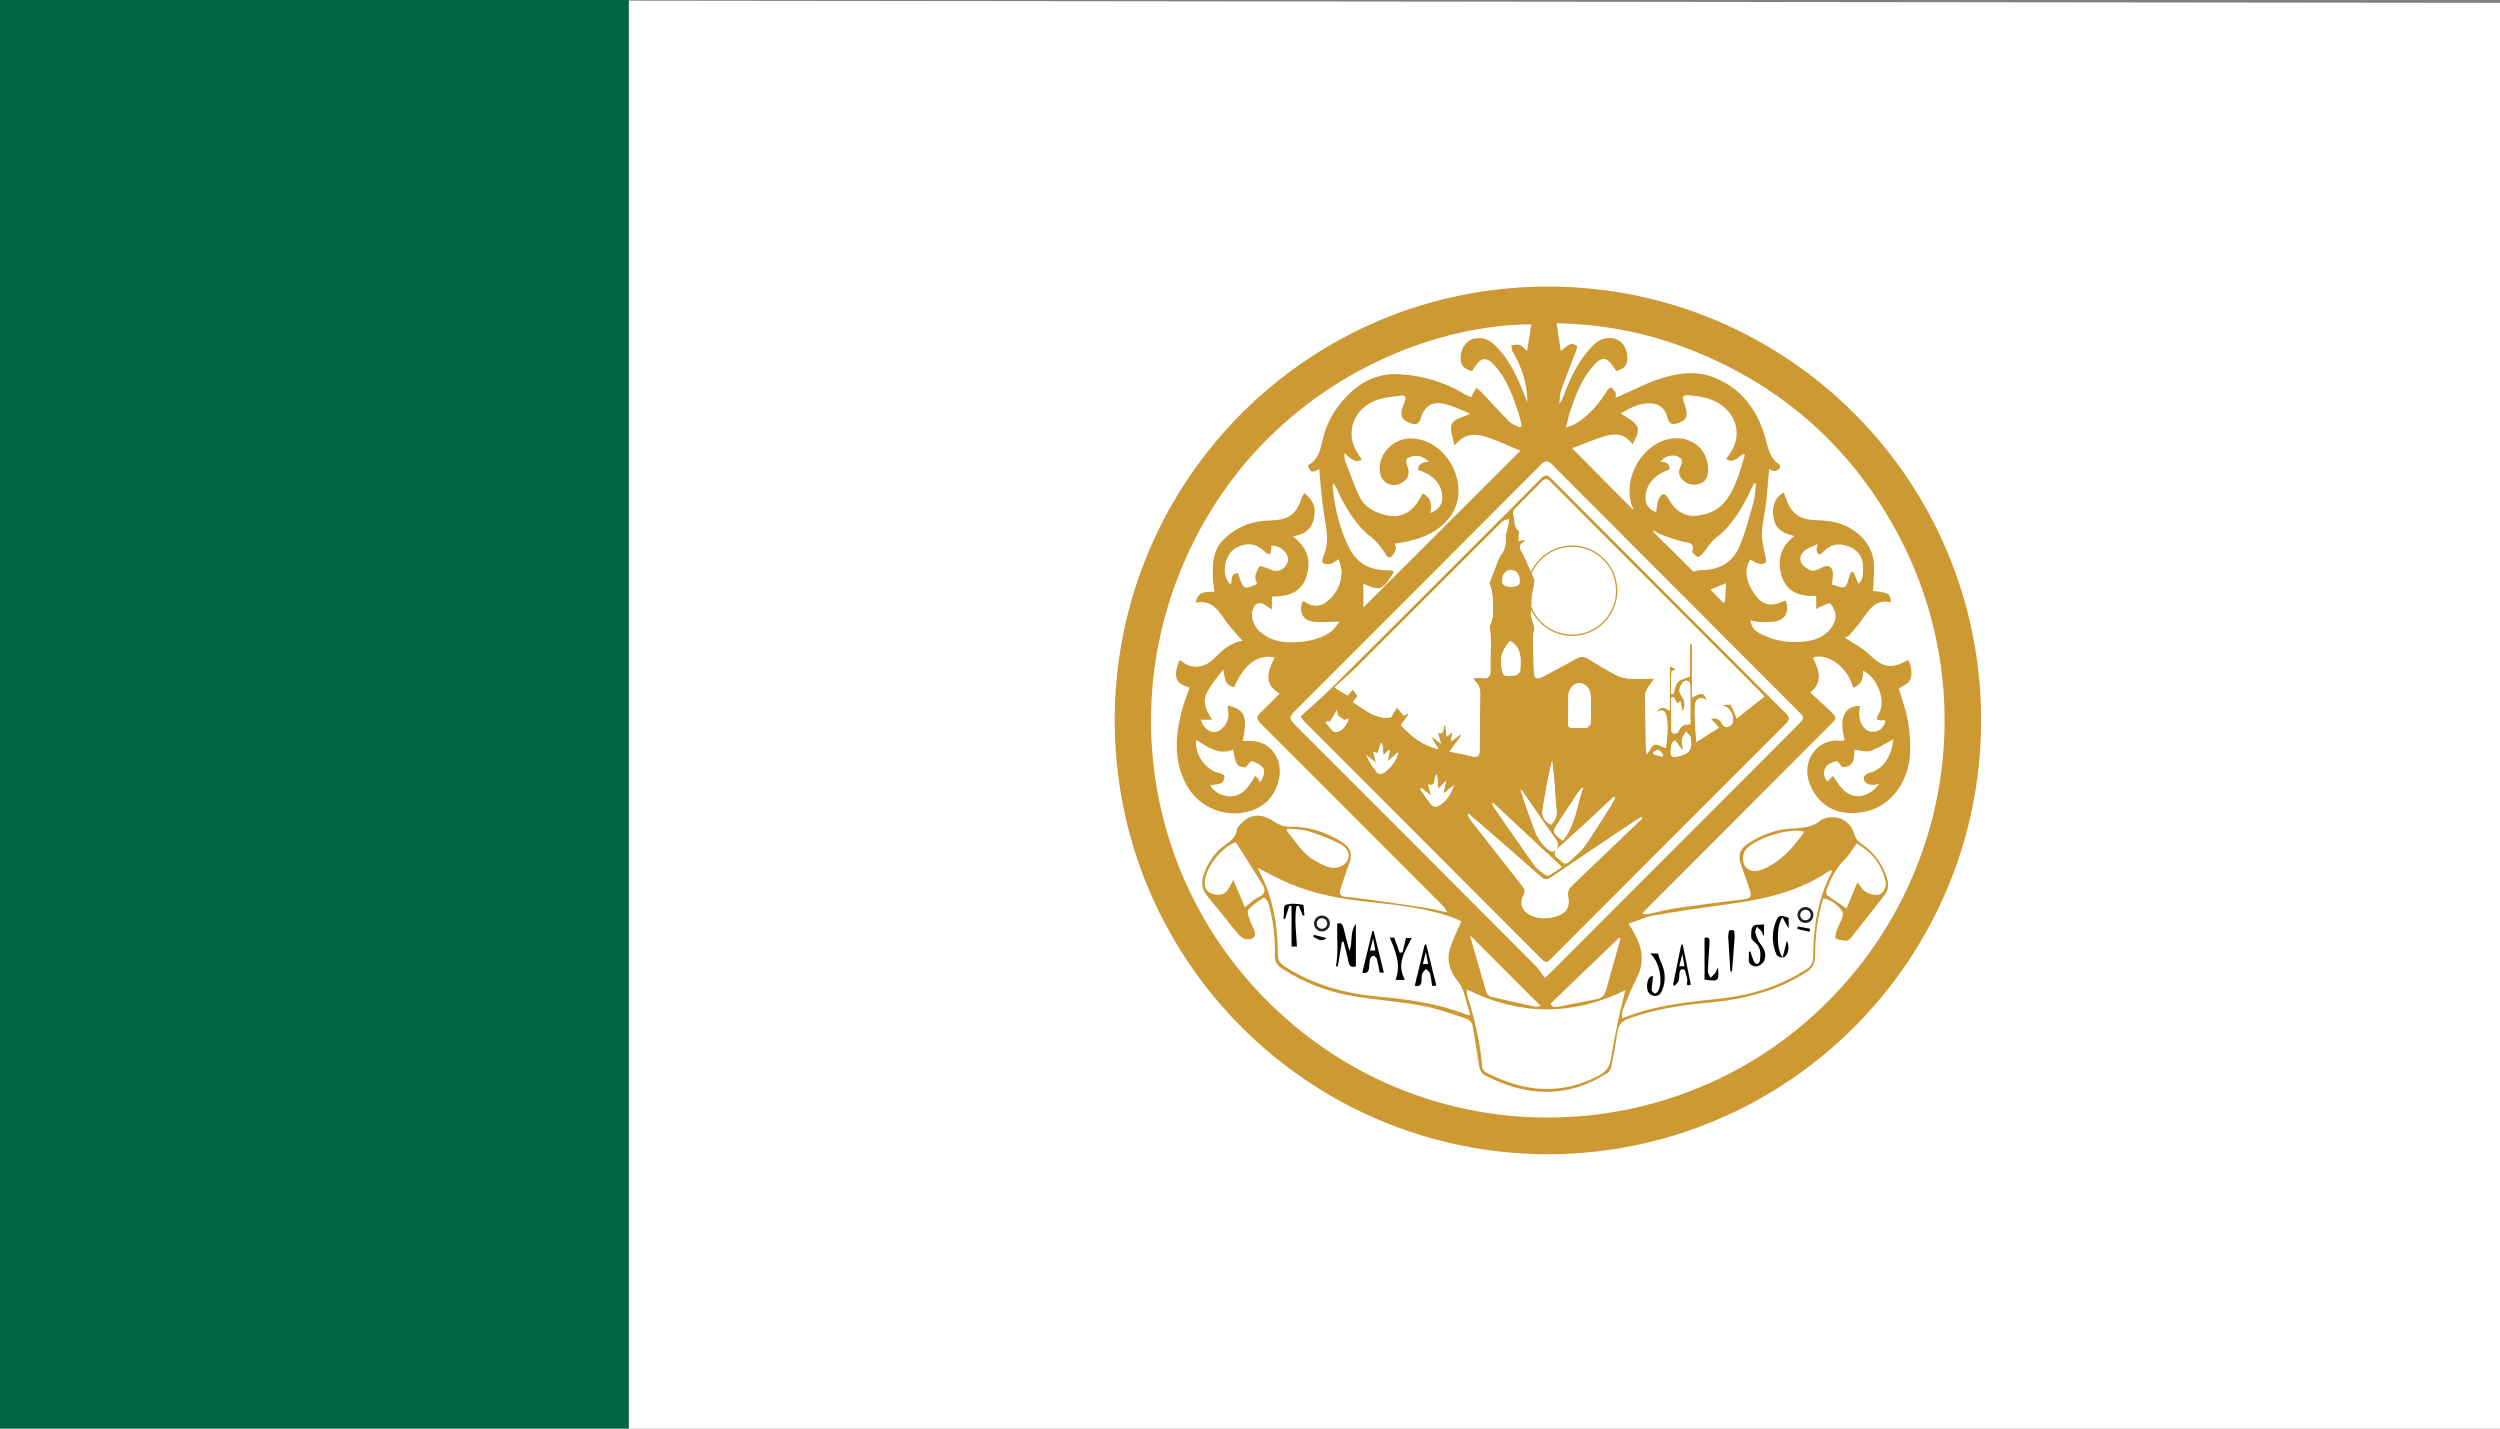 <?xml version="1.0" encoding="UTF-8" standalone="no"?>
<!-- Created with Inkscape (http://www.inkscape.org/) -->

<svg
   id="svg3001"
   sodipodi:version="0.32"
   inkscape:version="1.1.1 (3bf5ae0d25, 2021-09-20)"
   width="875"
   height="500"
   version="1.0"
   sodipodi:docname="tonaya.svg"
   inkscape:output_extension="org.inkscape.output.svg.inkscape"
   xmlns:inkscape="http://www.inkscape.org/namespaces/inkscape"
   xmlns:sodipodi="http://sodipodi.sourceforge.net/DTD/sodipodi-0.dtd"
   xmlns="http://www.w3.org/2000/svg"
   xmlns:svg="http://www.w3.org/2000/svg"
   xmlns:rdf="http://www.w3.org/1999/02/22-rdf-syntax-ns#"
   xmlns:cc="http://creativecommons.org/ns#"
   xmlns:dc="http://purl.org/dc/elements/1.1/">
  <rect width="100%" height="100%" fill="#808080" stroke="none"/>
  <defs
     id="defs3004">
    <inkscape:perspective
       sodipodi:type="inkscape:persp3d"
       inkscape:vp_x="0 : 250.5 : 1"
       inkscape:vp_y="0 : 1000 : 0"
       inkscape:vp_z="816 : 250.5 : 1"
       inkscape:persp3d-origin="408 : 167.33333 : 1"
       id="perspective595" />
  </defs>
  <sodipodi:namedview
     inkscape:window-height="1017"
     inkscape:window-width="1920"
     inkscape:pageshadow="2"
     inkscape:pageopacity="0.0"
     guidetolerance="10.0"
     gridtolerance="10.0"
     objecttolerance="10.0"
     borderopacity="1.0"
     bordercolor="#666666"
     pagecolor="#ffffff"
     id="base"
     showgrid="false"
     inkscape:zoom="0.70710678"
     inkscape:cx="747.41187"
     inkscape:cy="112.42998"
     inkscape:window-x="-8"
     inkscape:window-y="-8"
     inkscape:current-layer="svg3001"
     inkscape:window-maximized="1"
     inkscape:pagecheckerboard="0"
     fit-margin-top="0"
     fit-margin-left="0"
     fit-margin-right="0"
     fit-margin-bottom="0">
    <inkscape:grid
       type="xygrid"
       id="grid3401"
       originx="0"
       originy="1" />
  </sodipodi:namedview>
  <path
     style="fill:#ffffff;fill-opacity:1;fill-rule:evenodd;stroke:none;stroke-width:1.036px;stroke-linecap:butt;stroke-linejoin:miter;stroke-opacity:1"
     d="M 0,0 875,1 V 500 H 0 Z"
     id="path3010"
     sodipodi:nodetypes="ccccc" />
  <style
     type="text/css"
     id="style8805">
	.st0{fill:#FFFFFF;}
	.st1{fill:#046546;}
	.st2{fill:none;stroke:#CC9933;stroke-width:20;stroke-miterlimit:10;}
	.st3{fill:#CC9933;}
	.st4{fill:none;stroke:#CC9933;stroke-miterlimit:10;}
	.st5{fill:none;stroke:#231F20;stroke-width:2;stroke-linecap:round;stroke-miterlimit:10;}
</style>
  <rect
     class="st1"
     width="220.1"
     height="500"
     id="rect8811"
     x="0"
     y="0"
     style="stroke-width:1.03" />
  <g
     id="g8945"
     transform="matrix(0.471,0,0,0.471,292.701,180.885)">
	<path
   class="st2"
   d="M 528.8,463.7 C 355.9,463.4 216.1,323 216.9,149.8 c 0.7,-171.6 139.9,-311.7 313.4,-310.9 171.6,0.7 311.5,140.5 310.4,314.4 -1.1,171.4 -139.9,310 -311.9,310.4 z M 254.9,106.6 c 1.1,0.5 1.9,0.7 2.5,1.1 7.9,6.1 17.5,3.4 23.2,-2.4 6.1,-6.2 12.3,-12.1 21.3,-13.4 -4.7,-5.6 -9.6,-10.4 -13.3,-16 -5.1,-7.8 -10.4,-14.5 -21.4,-12.3 1.5,-8.7 7.8,-8.2 14,-8.1 -0.5,-3.7 -1.1,-6.8 -1.2,-9.9 -0.3,-10.6 -0.3,-21 8.2,-29.2 9.6,-9.3 21.1,-13.7 34.3,-13.9 13.9,-0.2 19.7,-4.5 23.7,-17.6 0.3,-1 1.1,-1.8 1.7,-2.7 5.6,4.1 8.2,9.2 7.6,15.2 -0.8,9.3 -5.2,15.5 -16.3,16.8 10.8,8.2 13.9,17.7 10.4,29.4 -3.9,12.8 -13.8,15.4 -25.8,15.4 0,3.1 0,5.9 0,9.6 -2.1,-1.4 -3.2,-2.1 -4.3,-2.8 -4.6,-3.4 -8,-2.4 -9.9,3.1 -1.9,5.3 0.3,12.2 5.6,16.5 6,5 12.8,7.4 20.7,7.6 11.2,0.2 22,-1.2 31.5,-7.6 2.4,-1.6 4,-4.5 6.7,-7.7 -8.2,0 -14.7,0.9 -20.8,-0.2 -7.2,-1.4 -9.7,-8.6 -6.3,-15.3 5.4,4 11.2,5.3 17,1 7.2,-5.4 11.2,-12.8 11.6,-21.7 0.1,-3.2 -1.3,-6.4 -2.1,-10.2 -2.9,1.7 -4.6,3.1 -6.4,3.5 -1.8,0.4 -4,0.2 -5.5,-0.7 -0.6,-0.4 -0.4,-3.3 0.3,-4.7 3.4,-7.3 3.3,-14.8 2.1,-22.5 -1,-6.2 -2.1,-12.5 -2.8,-18.8 -0.9,-7.9 -1.5,-15.8 -2.2,-23.7 -5.7,2.9 -6.6,2.6 -8.5,-2.8 6.6,-3.3 9,-9.7 10.3,-16.2 2.6,-12.6 7.9,-23.6 16.6,-33 10.9,-11.9 23.7,-19.5 40.7,-18.6 17.5,0.9 33.7,5.7 48.7,14.7 1.9,1.1 3.9,2 5,2.5 1.6,-2.9 2.7,-5 3.9,-7.1 1.7,1.5 3.4,2.9 5,4.5 6.5,6.9 12.7,14 19.4,20.6 2.1,2.1 5.3,3 7.9,4.4 0.5,-0.3 0.9,-0.7 1.4,-1 -0.7,-3.1 -1.2,-6.3 -2.2,-9.3 -4.1,-12.5 -8.5,-25 -17.3,-35.1 -6.7,-7.7 -10.9,-7 -16.1,1.6 -0.4,0.7 -0.9,1.3 -1.3,1.9 -5.9,-1.3 -8.6,-4.6 -8.5,-10.1 0.1,-7.2 4.7,-13.1 11,-14.2 6.4,-1.1 11.3,1.7 15.6,6.1 9.3,9.5 14.9,21.1 19.8,33.2 1.1,2.8 2.2,5.6 3.3,8.4 -0.2,-13.6 -3.9,-26 -10.8,-37.5 -0.8,-1.4 -0.7,-3.4 -1.1,-5.1 2.2,-0.1 4.6,-0.9 6.4,-0.1 2.2,1 3.9,3.3 5.2,4.5 1.1,-6.5 2.2,-13.2 3.2,-19.9 C 432,-143 307.3,-90.1 254.6,43 204.5,169.8 247.1,315.5 362.5,395 475,472.4 627.6,461.4 727.9,368.7 830,274.4 853.2,123.6 783.5,3.2 749.4,-55.9 700,-98.1 636.5,-123.5 c -32.7,-13.1 -66.7,-19.7 -101.3,-20.3 1.2,7.5 2.2,14.3 3.2,20.6 2,-1.6 4.3,-3.8 7,-5.1 1.2,-0.6 3.5,0.3 4.9,1.2 0.5,0.4 -0.2,2.8 -0.7,4.2 -3.6,9.6 -7.5,19.1 -10.9,28.8 -1.1,3.1 -1.1,6.7 -1.5,10.1 1.8,-1.9 2.6,-4.1 3.4,-6.2 5.1,-13.6 11.3,-26.7 21.8,-37.2 4.1,-4.1 9,-6.2 14.9,-5.2 6,1 10.2,6.4 10.5,13.4 0.3,6.2 -1.8,9.1 -8,10.9 -0.4,-0.6 -1,-1.1 -1.4,-1.8 -5.9,-9.2 -9.3,-9.6 -16.6,-1.2 -8.2,9.5 -12.4,21.2 -16.4,32.8 -1.2,3.5 -1.9,7.2 -3.2,12.2 3.2,-1.2 5,-1.6 6.6,-2.5 10.3,-6.1 17.8,-14.9 24,-25 0.7,-1.1 2.8,-2.6 3,-2.4 1.3,1 2.4,2.4 3.2,3.9 0.4,0.9 0.1,2.1 0.1,3.8 1.4,-0.6 2.3,-0.9 3.2,-1.3 10.3,-4.5 20.4,-9.9 31.1,-13.2 11.6,-3.6 24.2,-5.4 36,-1.5 20.9,7 33.6,22.5 40.2,43.2 2.6,8.1 3.1,17.2 11.3,22.6 0.5,0.3 0.5,2.4 0,2.9 -0.9,1 -2.4,1.9 -3.7,1.9 -1.2,0.1 -2.6,-0.8 -4,-1.4 -0.7,8.4 -1.2,16.4 -2.2,24.3 -0.9,7.9 -3,15.8 -3.2,23.7 -0.2,5.6 1.8,11.3 2.7,17 0.2,1.5 0.7,3.9 0.1,4.4 -1.3,0.9 -3.5,1.2 -5,0.8 -2.2,-0.6 -4.1,-2 -6.4,-3.2 -5.1,8.8 -2.6,16.7 2.1,24.1 6.4,10.1 12.7,11.7 23.4,6.6 0.3,-0.1 0.6,0 0.9,0.1 2.5,7.2 0.2,13.1 -6.7,15 -4.2,1.1 -8.8,0.6 -13.2,0.6 -1.9,0 -3.8,-0.6 -6.3,-1.1 0.5,6.1 4.4,8.4 8.3,10.4 11.1,5.6 23,6.8 35.1,4.8 10.7,-1.7 19.5,-9.7 19.8,-18.3 0.1,-3.2 -1.8,-6.9 -3.9,-9.5 -0.5,-0.7 -5,1.6 -7.6,2.5 -0.6,0.2 -1.1,0.6 -2.9,1.7 0,-3.7 0,-6.6 0,-9.8 -12,0.4 -22.1,-2.5 -25.8,-15.2 C 699,32 701.9,22 712.3,14.4 701.6,11.7 698.2,8.2 696.7,-0.2 c -1.2,-6.9 1.5,-14.9 7.8,-17.7 0.6,1.5 1.2,3 1.7,4.6 3.5,10.5 10,15.4 21.1,15.8 3.8,0.1 7.7,0.4 11.4,0.9 15.7,2.1 29.7,13.5 32.3,27.7 1.2,6.6 0.2,13.5 0.1,20.3 0,1.2 -0.3,2.5 -0.4,3.7 12.1,1.5 13.2,2.2 13.3,8.6 -9.8,-2.4 -15,3.7 -19.9,10.8 -3.2,4.7 -6.9,8.9 -10.6,13.2 -1.1,1.3 -3,1.8 -3.6,2.2 6.7,4.5 12.9,7.6 17.7,12.1 10.7,10.3 16.2,11.6 29.4,4.5 2.3,4.9 3.4,10.2 1.3,14.8 -1.3,2.9 -5.6,4.4 -8.4,6.5 2.2,7.3 5.3,15.1 6.7,23.2 1.5,8.1 2.1,16.6 1.7,24.8 -0.9,20.8 -14.3,40.2 -34.8,43.7 -16.6,2.8 -31.9,-2.3 -39.4,-20.1 -7.6,-18 6,-34.8 21.9,-32.9 1.2,0.1 2.5,-0.2 3.8,-0.3 -4.8,-16.1 -0.2,-26 11.4,-25.5 -2.1,9.4 1.3,17.6 7.9,19 4.9,1.1 9.7,-2.4 11.1,-8.1 -0.5,-0.1 -0.9,-0.3 -1.4,-0.3 -6,0.1 -6.2,-0.3 -3.4,-5.5 5,-9.5 -1.3,-26.3 -12.1,-31.4 0.5,5.9 -1.2,10.5 -7.2,12.7 -5,-17.2 -20.9,-26.2 -30,-22.3 3.9,8.5 8.5,17.2 -1.9,25.9 5.1,4.7 9.9,9 14.6,13.5 5.5,5.3 5.4,5.3 0,10.7 -45.3,45.3 -90.6,90.7 -135.8,136.1 -1.3,1.3 -2.5,2.7 -3.7,4.1 2.4,0.6 4.2,0.3 5.9,-0.1 6.5,-1.4 12.9,-3.1 19.5,-4.1 16.8,-2.4 33.6,-4.6 50.5,-6.6 4.4,-0.5 5.4,-2.6 4.2,-6.3 -1.9,-5.7 -3.8,-11.4 -5.9,-17 -3.6,-9.5 -2.4,-14 6.3,-19.3 8.7,-5.3 18.3,-8.8 28.5,-9.8 8.4,-0.8 17,-0.2 23.8,-6.5 0.5,-0.4 1.2,-0.6 1.8,-0.8 11.1,-4 20.2,2 22.8,10.8 1.1,3.7 2.9,6 5.9,8 9.2,6.1 15.2,14.7 18.6,25.2 1.5,4.5 1,9 -2,12.8 -8.1,10.4 -16.2,20.7 -24.4,31 -0.9,1.1 -2.3,2.7 -3.4,2.7 -2.8,0 -5.7,-0.6 -8.3,-1.6 -0.5,-0.2 -0.1,-3.8 0.5,-5.6 1.2,-3.3 3,-6.3 4.2,-9.6 0.5,-1.4 1,-3.6 0.3,-4.7 -3.4,-5 -7.8,-8.7 -14.2,-10 -4.5,14.1 -6.1,28.2 -6.1,42.3 0,6 -1.9,9.7 -7,12.9 -22.2,13.9 -46.6,20 -72.2,22.3 -20.4,1.8 -40.6,4.8 -59.9,12.1 -4.8,1.8 -7.1,4.7 -7.8,9.7 -1.3,8.6 -2.8,17.1 -4.5,25.5 -0.4,1.8 -1.3,4 -2.8,4.9 -11.5,7.3 -23.9,12.4 -37.6,13.7 -19.4,1.9 -37.3,-3.4 -54.2,-12.2 -1.7,-0.9 -3.1,-3.6 -3.5,-5.7 -1.9,-10.3 -3.2,-20.7 -5.1,-31 -0.4,-1.9 -2.4,-4.4 -4.1,-4.9 -10.9,-3.6 -21.7,-7.6 -32.9,-9.7 -16.7,-3.1 -33.7,-4.3 -50.4,-7 -19.6,-3.1 -37.9,-10 -54.5,-20.9 -3.5,-2.3 -5.2,-4.9 -5,-9.4 0.4,-13.6 -1.2,-26.9 -5.1,-40 -0.4,-1.3 -2.9,-3.3 -3.2,-3.1 -4,2.8 -8.5,5.4 -11.5,9.2 -1.2,1.5 0.9,5.8 1.7,8.7 0.6,1.9 1.7,3.6 2.5,5.4 2.2,4.8 0.2,8.2 -5.2,7.6 -2.2,-0.2 -4.7,-1.8 -6.2,-3.5 -7.7,-9.2 -14.9,-18.8 -22.7,-27.9 -4.3,-5 -5.3,-10.3 -3.3,-16.2 3,-8.9 8,-16.5 15.6,-22.1 4.2,-3.1 8.4,-5.8 9.1,-11.6 0.2,-1.5 1.6,-2.9 2.7,-4.1 7.1,-7.9 15.4,-8.6 25.5,-1.7 3.8,2.6 7.5,3.6 12,3.5 13.5,-0.2 26,3.9 37.3,11 7.8,4.9 8.8,9.8 5.4,18.3 -2.2,5.5 -3.9,11.3 -5.8,17 -1.1,3.4 -0.2,5.4 3.7,5.8 5.1,0.5 10.3,1.1 15.4,1.8 14.3,2 28.7,4 43,6.2 5.8,0.9 11.5,2.4 17.2,3.6 -1.2,-2.7 -2.8,-4.5 -4.5,-6.2 -44.7,-44.8 -89.4,-89.6 -134.2,-134.3 -3.2,-3.2 -3.1,-5.1 0,-8 4.7,-4.3 9.1,-9 14.1,-14.1 -12.8,-7.8 -8.1,-17.4 -3.6,-26.9 -12.6,-2.6 -22.4,4.7 -30.2,22.1 -7.2,-1.4 -6.9,-7.3 -8,-13.1 -4.6,5.5 -9,11.1 -12.2,17.3 -3.5,6.7 -0.7,13.2 4,20 -3.6,0 -6,0 -8.5,0 2.2,7.6 8.9,11.3 14.1,7.8 5,-3.3 7.2,-8.8 6.1,-14.7 -0.2,-1.2 -0.2,-2.4 -0.3,-3.8 13,3.4 14.9,7.8 11.3,26.5 2,0 4,0 5.9,0 7.8,0 13.7,3.3 18,9.8 7.6,11.5 2.2,31 -10.7,38.8 -17.5,10.5 -44.9,5.5 -56.5,-18.7 -8,-16.6 -6.7,-34 -2.4,-51.3 1.5,-6.2 4,-12.2 6.1,-18.3 -10.9,-3.1 -12.7,-7.8 -8,-20.4 z m 333.8,195.8 c 1.8,2.9 3.2,4.8 4.3,6.8 6.1,10.7 8,21.6 2,33.2 -3.9,7.6 -7.1,15.6 -10.3,23.5 -0.7,1.8 -0.6,4 -0.9,6.7 3.6,-1.3 6.2,-2.3 8.9,-3.2 21.1,-7.2 43.1,-9.2 65.1,-11.6 22.6,-2.5 43.8,-9.2 63.1,-21.6 3.6,-2.3 5.1,-5 5.1,-9.3 0.1,-22 3.4,-43.4 13.9,-63.1 0.2,-0.3 -0.2,-0.8 -0.4,-1.4 -1.2,0.6 -2.2,1.1 -3.2,1.7 -21.8,14.5 -46.5,20 -71.9,23.4 -18.9,2.6 -37.8,5.3 -56.6,8.6 -6.5,1.1 -12.5,4.1 -19.1,6.3 z M 313.1,260.8 c 2.2,4.8 4.2,8.8 5.9,12.9 6.7,16.6 8.9,34.1 9.1,51.8 0.1,4.2 1.7,6.6 5.1,8.8 21.2,13.6 44.7,20 69.6,22.3 18.6,1.7 37,4.2 54.9,9.7 4.2,1.3 8.2,2.8 12.3,4.3 0.3,-0.3 0.7,-0.6 1,-1 -3.2,-8.2 -3.5,-17.3 -9.5,-24.7 -5.9,-7.2 -8.3,-15.7 -5.3,-24.8 2.1,-6.5 5.3,-12.7 8.2,-19.4 -1.1,-0.5 -2.6,-1.3 -4.1,-1.9 -21.8,-8.5 -45,-10.4 -67.9,-12.9 -19.1,-2.1 -37.9,-5.7 -55.6,-13.2 -7.8,-3.4 -15.3,-7.7 -23.7,-11.9 z m 213.4,81.9 c 3.3,-3.1 5.1,-4.7 6.7,-6.3 60.4,-60.5 120.7,-120.9 181.1,-181.4 5.6,-5.6 5.6,-5.6 0.1,-11.1 C 653.6,83.1 592.8,22.3 532.2,-38.7 c -3.4,-3.4 -5.3,-3.4 -8.6,0 -61,61.3 -122.1,122.5 -183.3,183.5 -3.6,3.6 -3.5,5.6 0.1,9.1 59.9,59.8 119.7,119.7 179.4,179.6 2.4,2.7 4.3,6 6.7,9.2 z m -148.9,-390 c 0.2,2.8 0,4.5 0.5,5.9 3.3,8.7 6.4,17.4 10.3,25.8 3.2,6.7 9,10.8 16.1,13.3 12.5,4.2 21.8,1 28.5,-10.3 0.9,-1.5 1.8,-3 2.7,-4.6 6.5,3.3 7.1,8.4 5.5,14.5 6.5,-2.5 9.2,-6.2 9,-12 -0.2,-9.3 -6.5,-16.3 -17.9,-20 -0.1,-4.7 3.3,-5.7 8,-6.2 -4,-3.5 -7.5,-5 -11.8,-4.1 -5.2,1.1 -6.1,2.9 -4.1,7.8 2.4,5.8 -0.4,11.1 -6.9,13.2 -5.5,1.7 -11.7,-1.5 -13.1,-6.7 -3.8,-14.2 8.6,-28.4 24,-27.4 25.5,1.6 42.7,34.3 29.1,55.9 -7.8,12.5 -20.5,17.8 -34.4,20.9 -2.6,0.6 -5.3,0.8 -8.3,1.2 0.6,2 1.4,3.4 1,4.2 -0.9,2.1 -1.9,4.6 -3.6,5.7 -2.4,1.6 -3.3,-0.9 -4.6,-2.8 -2.8,-4.1 -5.8,-8.4 -9.6,-11.3 -12.8,-9.8 -20.2,-23.2 -26.7,-37.4 -0.4,-0.9 -1.1,-1.6 -2.2,-3.3 -0.2,2 -0.4,2.8 -0.3,3.6 1.6,15.5 5.1,30.5 12.2,44.5 5.7,11.1 15,16.6 27.4,16.7 1.6,0 3.1,0.1 4.7,0.2 0.4,0.5 0.7,0.9 1.1,1.4 -2.5,3.4 -4.4,7.3 -7.5,9.9 -4.9,4.2 -10,0.4 -15.1,-1.5 0,6.4 0,12.4 0,17.6 C 430.3,28.8 469,-9.8 508.4,-49 c -8.1,-3.4 -16,-7.1 -24.2,-9.9 -8.5,-2.9 -17.1,-3.8 -24.7,6 -1.1,-5 -2.5,-8.6 -2.7,-12.2 -0.3,-8.2 7.9,-7.8 14.1,-11.5 -7,-2.7 -12.3,-5.5 -18,-7 -9.6,-2.5 -15.5,0.9 -18.5,10.3 -1.5,4.9 -4.2,5.2 -8.2,3.7 -5.8,-2.2 -7.4,-5.1 -5.6,-11.2 0.5,-1.8 1.1,-3.5 1.9,-5.2 1.3,-2.9 0.1,-4.3 -2.8,-4 -5.8,0.8 -11.7,1.2 -17.2,3 -15.5,4.9 -23.3,20 -17.9,34.1 1.4,3.6 3.9,6.8 5.9,10.3 -5.4,3 -8.6,-1 -12.9,-4.7 z m 90.9,398.5 c 0.1,2 0,3.2 0.3,4.3 5.5,17.5 9.8,35.2 11.2,53.6 0.1,1.4 1.4,3.2 2.6,3.8 28,14.5 56.1,17.5 84.9,1.9 5.4,-2.9 7.4,-6.7 8.2,-12.4 1.7,-10.8 4,-21.6 6.2,-32.3 1.2,-5.6 2.7,-11.1 4.5,-18.2 -40.1,19.2 -78.9,18.6 -117.9,-0.7 z m 78.3,-402.1 c 15.5,15.6 30.7,30.9 45.6,46 0,-0.1 0,-0.8 -0.2,-1.3 -8,-17.9 3.3,-43.1 22.5,-50.1 17.5,-6.4 34.3,4.8 33.3,22.7 -0.3,4.4 -1.9,7.7 -6.2,9.3 -4.9,1.8 -9.2,0.5 -12.9,-3 -3.5,-3.3 -2.8,-7 -0.8,-11 0.6,-1.2 0.8,-3.5 0.1,-4.3 -3.8,-4.3 -12.1,-3.1 -15.5,2.1 4.1,-0.1 7,1.1 6.7,5.7 -14.3,4.8 -17.8,14.2 -17.9,21 0,5.4 3.2,9.2 7.9,10.6 0.6,-3.2 0.6,-6.8 2,-9.7 2.4,-4.9 4.6,-4.7 7.3,0 6.6,11.4 15.6,14.6 28.3,10.7 11.8,-3.6 17.4,-12.9 21.7,-23.2 2.7,-6.6 4.5,-13.7 6.7,-20.6 -0.4,-0.2 -0.8,-0.4 -1.2,-0.7 -3.8,2.3 -6.9,7.4 -12.8,3.9 1.1,-1.6 2.2,-3.1 3.2,-4.6 7.4,-11.1 5.9,-24.5 -4,-33.4 -8,-7.2 -18,-8.9 -28.3,-9.4 -2.7,-0.1 -3.5,1.4 -2.7,3.9 0.9,2.7 2,5.3 2.4,8.1 0.7,4.7 -1.9,7.5 -7.3,9 -4.7,1.3 -6,-1.1 -7.1,-5.1 -1.3,-4.7 -4.1,-8.5 -9.3,-9.5 -9.7,-1.8 -17.6,2.6 -25.2,7.1 4.1,2.9 8.8,4.9 11.4,8.4 3.4,4.6 -0.1,9.3 -2.6,14.6 -5.2,-7.8 -12.5,-8.4 -19.6,-6.4 -9,2.4 -17.6,6.3 -25.5,9.2 z m 136.7,26.2 c -0.5,-0.1 -1,-0.1 -1.5,-0.2 -0.8,1.6 -1.5,3.3 -2.3,4.9 -6.4,13.5 -13.7,26.3 -25.9,35.6 -4,3 -6.5,7.8 -9.9,11.7 -1,1.2 -3.1,2.8 -3.8,2.5 -1.7,-0.8 -4.2,-3.1 -3.9,-4.2 1.8,-6.7 -2.7,-6.1 -6.8,-7.1 -5.8,-1.4 -11.3,-3.5 -16.9,-5.5 -1.9,-0.7 -3.6,-1.9 -5.4,-2.9 -0.1,0.2 -0.2,0.5 -0.3,0.7 10.2,10.1 20.4,20.2 30.2,29.9 2.1,-0.4 4.1,-1.1 6.1,-1.1 13.4,0 23.4,-5.9 28.4,-18.1 4.3,-10.4 7.1,-21.4 10.1,-32.2 1.2,-4.5 1.3,-9.3 1.9,-14 z M 303.6,290.2 c 3.8,-2.9 6.7,-6 10.2,-7.6 5.3,-2.3 5.4,-5.5 2.9,-9.6 -6.5,-10.5 -13.2,-20.9 -19.7,-31.3 -10.2,3.2 -22.1,18.5 -23,28.8 -0.4,4.6 0.8,8.2 5.8,9.6 5.6,1.6 9.3,0.4 12,-4.2 1,-1.8 1.9,-3.6 3.3,-6.3 3.1,7.6 5.7,13.9 8.5,20.6 z m 454.7,-47.5 c -3.3,4.6 -5.7,9 -9.1,12.2 -6.6,6.3 -10,14.3 -13.4,22.5 -0.4,1.1 -0.2,3.3 0.6,3.9 4.4,3.3 9.1,6.3 14.3,9.8 2.7,-6.4 5.3,-12.8 8.2,-19.6 1.4,2.1 2.3,3.7 3.5,5.1 2.9,3.6 10.5,5.9 14.1,3.4 2.1,-1.5 3.8,-5.5 3.4,-7.9 -2.4,-13.3 -10.2,-22.7 -21.6,-29.4 z m -287,68.6 c 0,0 -0.2,0.5 -0.1,0.9 3.9,13.7 7.8,27.5 11.9,41.1 0.4,1.3 1.9,2.9 3.2,3.2 11.1,2.7 22.2,5.1 33.4,7.5 1.2,0.3 2.6,-0.4 3.7,-0.6 -17.6,-17.7 -34.9,-34.9 -52.1,-52.1 z M 277.7,199.6 c 3.2,4.8 8.2,7.7 14.2,8 10.2,0.5 14.8,-7.3 19.4,-15.1 1.1,0.9 1.8,1.4 2.2,2 0.6,0.8 0.9,1.7 1.5,2.7 3,-4.4 3.9,-9 1.7,-11.4 -2,-2.1 -5,-3.5 -7.8,-4.3 -0.9,-0.2 -2.7,2.6 -4.6,4.6 -6.2,-0.2 -7.5,-1.8 -9.3,-13.3 -10.7,4.7 -18.8,-1.9 -27.4,-7.1 -1.6,10.7 6.9,22.3 17.2,24.7 1.4,0.3 3.8,1.5 3.8,2.1 -0.1,1.8 -0.8,4.4 -2.1,5.1 -2.5,1.3 -5.5,1.3 -8.8,2 z m 497.1,-1.1 c -2.4,0.4 -4,0.9 -5.6,0.8 -3.3,-0.3 -5.9,-2.1 -5.7,-5.6 0.1,-1.3 2.6,-2.9 4.2,-3.4 8.6,-2.3 13.2,-8.5 16,-16.3 0.9,-2.4 1,-5.1 1.7,-8.6 -19.8,11.1 -17.5,9.6 -28.9,7.7 0.3,9.5 -2.6,13.3 -9.1,13 -1.8,-1.9 -3.4,-4.7 -4.2,-4.5 -2.8,0.8 -6.2,2 -7.8,4.2 -2.4,3.3 -2,7.3 0.9,11 1.5,-1.4 2.8,-2.6 4.3,-4.1 4.2,6.2 7.6,12.7 15.3,14.6 6.6,1.5 14,-1.6 18.9,-8.8 z m -192,115 c -0.5,-0.3 -0.9,-0.5 -1.4,-0.8 -17,16.3 -33.9,32.6 -50.9,48.9 0.5,0.7 1.1,1.5 1.6,2.2 1.2,0.1 2.5,0.4 3.6,0.2 9.8,-1.9 19.5,-4 29.2,-5.8 4.2,-0.8 6.1,-3.3 7.1,-7.2 1.6,-6.1 3.4,-12.1 5.1,-18.2 2,-6.4 3.9,-12.8 5.7,-19.3 z M 293.3,50.5 c 0.7,-7.5 0.7,-7.5 5.1,-8.9 4.2,12.7 4.2,12.7 14.3,8.3 -0.5,-1.8 -1.6,-3.8 -1.3,-5.6 0.4,-2.6 1.6,-5.3 3.1,-7.4 0.4,-0.6 3.4,0.5 5.1,1 1.7,0.5 3.3,1.6 5.1,2 4,1 7.2,-0.7 9.5,-3.9 2.3,-3.3 1.9,-6.7 -0.6,-9.7 -2.6,-3.2 -5.9,-5.1 -10.6,-4.8 0.2,0.9 0.5,1.6 0.4,2.1 -0.2,1.5 -0.6,2.9 -1,4.4 -1.2,-0.6 -2.7,-0.9 -3.6,-1.8 -6.5,-6.2 -12.2,-7.3 -20.5,-3.8 -10,4.3 -13.1,21.4 -5,28.1 z m 466.3,-0.6 c 3.5,-2.9 3.3,-7.4 3.4,-11.5 0.1,-9.3 -4.4,-14.8 -13.3,-17.2 -6.9,-1.8 -12.3,0.4 -16.9,5.5 -0.7,0.7 -1.9,1 -2.8,1.5 -0.5,-1.1 -1.3,-2.2 -1.5,-3.4 -0.2,-1 0.3,-2.1 0.8,-4.6 -3.7,1.8 -6.6,2.8 -9.1,4.5 -3.3,2.3 -4.9,6.2 -3,9.6 1.4,2.5 4.6,4.9 7.5,5.6 2.3,0.6 5.4,-1.1 7.9,-2.3 4.7,-2.3 7.8,-0.7 8,4.7 0.1,2.6 -0.6,5.2 -0.9,8 1.3,0.4 2.6,0.6 3.8,1.1 5.7,2.1 7,1.3 8.6,-4.8 0.5,-1.8 1.2,-3.5 1.8,-5.3 0.6,-0.1 1.3,-0.2 1.9,-0.3 1.2,2.9 2.5,5.9 3.8,8.9 z m -40.3,184.2 c -10.4,-3.7 -38.2,5.4 -43.8,13.7 -1.5,2.2 -2.1,6.1 -1.4,8.7 1.8,6.8 7.9,8.4 15.3,5.1 13,-5.8 21.9,-15.9 29.9,-27.5 z m -384,-2.5 c -0.2,0.6 -0.4,1.1 -0.6,1.7 6.6,7.8 11.7,17.1 21.2,22.4 2.9,1.6 5.9,3.2 9,4.4 5.7,2.2 12.6,0 15,-4.5 2.2,-4.2 0.6,-9.4 -5.7,-12.6 -7.5,-3.8 -15.4,-6.8 -23.4,-9.3 -5,-1.6 -10.4,-1.5 -15.5,-2.1 z m -3.4,-105.2 c 6.7,-6.8 13.8,-14 20.4,-20.7 -10.1,0.4 -19.1,9.4 -20.4,20.7 z M 659,63.8 c 0.4,-0.2 0.9,-0.4 1.3,-0.7 0.3,-4.4 0.5,-8.9 0.8,-13.9 -4.4,1.8 -7.8,3.2 -11.6,4.8 3.5,3.6 6.5,6.7 9.5,9.8 z m 44.9,42.8 c 4.8,5.1 10,10.6 15.6,16.5 -2.9,-8.8 -8.2,-14.1 -15.6,-16.5 z"
   id="path8823"
   style="fill:#cc9933;fill-opacity:1;stroke:#cc9933;stroke-opacity:1" />

	<path
   class="st0"
   d="m 254.9,106.6 c -4.7,12.6 -2.9,17.3 7.6,20.3 -2,6.1 -4.5,12.1 -6.1,18.3 -4.2,17.3 -5.6,34.7 2.4,51.3 11.6,24.2 39,29.2 56.5,18.7 13,-7.8 18.4,-27.3 10.7,-38.8 -4.3,-6.5 -10.3,-9.8 -18,-9.8 -1.9,0 -3.8,0 -5.9,0 3.6,-18.7 1.7,-23.1 -11.3,-26.5 0.1,1.4 0.1,2.6 0.3,3.8 1.1,5.9 -1.1,11.4 -6.1,14.7 -5.2,3.5 -11.9,-0.2 -14.1,-7.8 2.5,0 4.9,0 8.5,0 -4.6,-6.8 -7.5,-13.3 -4,-20 3.2,-6.2 7.6,-11.7 12.2,-17.3 1.1,5.8 0.8,11.7 8,13.1 7.8,-17.4 17.6,-24.7 30.2,-22.1 -4.5,9.4 -9.3,19.1 3.6,26.9 -5,5.1 -9.4,9.7 -14.1,14.1 -3.2,2.9 -3.2,4.8 0,8 44.8,44.7 89.5,89.5 134.2,134.3 1.7,1.7 3.3,3.5 4.5,6.2 -5.7,-1.2 -11.4,-2.7 -17.2,-3.6 -14.3,-2.2 -28.6,-4.2 -43,-6.2 -5.1,-0.7 -10.2,-1.4 -15.4,-1.8 -3.9,-0.4 -4.9,-2.4 -3.7,-5.8 1.9,-5.7 3.6,-11.4 5.8,-17 3.4,-8.5 2.5,-13.4 -5.4,-18.3 -11.3,-7.1 -23.8,-11.1 -37.3,-11 -4.5,0.1 -8.2,-0.9 -12,-3.5 -10.1,-6.9 -18.3,-6.2 -25.5,1.7 -1.1,1.2 -2.5,2.7 -2.7,4.1 -0.7,5.8 -4.8,8.5 -9.1,11.6 -7.6,5.5 -12.6,13.2 -15.6,22.1 -2,5.9 -1,11.2 3.3,16.2 7.8,9.1 15,18.7 22.7,27.9 1.4,1.7 4,3.3 6.2,3.5 5.4,0.5 7.4,-2.8 5.2,-7.6 -0.8,-1.8 -1.9,-3.5 -2.5,-5.4 -0.9,-2.9 -2.9,-7.1 -1.7,-8.7 3,-3.8 7.4,-6.4 11.5,-9.2 0.3,-0.2 2.8,1.8 3.2,3.1 3.9,13 5.5,26.4 5.1,40 -0.1,4.4 1.5,7.1 5,9.4 16.7,10.9 35,17.8 54.5,20.9 16.7,2.7 33.7,3.9 50.4,7 11.2,2.1 22,6.1 32.9,9.7 1.8,0.6 3.8,3.1 4.1,4.9 1.9,10.3 3.3,20.7 5.1,31 0.4,2.1 1.8,4.8 3.5,5.7 17,8.8 34.8,14.1 54.2,12.2 13.7,-1.3 26.1,-6.4 37.6,-13.7 1.4,-0.9 2.4,-3.2 2.8,-4.9 1.7,-8.5 3.2,-17 4.5,-25.5 0.7,-5 3,-7.9 7.8,-9.7 19.4,-7.2 39.5,-10.2 59.9,-12.1 25.7,-2.3 50.1,-8.4 72.2,-22.3 5.2,-3.2 7,-6.9 7,-12.9 0,-14.2 1.6,-28.2 6.1,-42.3 6.4,1.3 10.9,5.1 14.2,10 0.7,1 0.2,3.2 -0.3,4.7 -1.2,3.3 -3,6.3 -4.2,9.6 -0.6,1.8 -1.1,5.3 -0.5,5.6 2.6,1.1 5.5,1.6 8.3,1.6 1.1,0 2.5,-1.5 3.4,-2.7 8.2,-10.3 16.4,-20.6 24.4,-31 3,-3.8 3.4,-8.3 2,-12.8 -3.4,-10.5 -9.4,-19 -18.6,-25.2 -3,-2 -4.8,-4.3 -5.9,-8 -2.7,-8.8 -11.8,-14.8 -22.8,-10.8 -0.6,0.2 -1.3,0.4 -1.8,0.8 -6.8,6.3 -15.4,5.8 -23.8,6.5 -10.2,0.9 -19.8,4.4 -28.5,9.8 -8.7,5.3 -9.9,9.8 -6.3,19.3 2.1,5.6 4,11.3 5.9,17 1.3,3.8 0.3,5.8 -4.2,6.3 -16.9,2 -33.7,4.2 -50.5,6.6 -6.6,0.9 -13,2.7 -19.5,4.1 -1.7,0.4 -3.5,0.7 -5.9,0.1 1.2,-1.4 2.4,-2.8 3.7,-4.1 45.3,-45.4 90.6,-90.7 135.8,-136.1 5.3,-5.3 5.4,-5.4 0,-10.7 -4.6,-4.5 -9.5,-8.8 -14.6,-13.5 10.4,-8.7 5.8,-17.5 1.9,-25.9 9.1,-3.9 25.1,5.1 30,22.3 6,-2.2 7.7,-6.7 7.2,-12.7 10.8,5.1 17.2,21.9 12.1,31.4 -2.8,5.2 -2.5,5.7 3.4,5.5 0.5,0 0.9,0.2 1.4,0.3 -1.3,5.7 -6.1,9.2 -11.1,8.1 -6.6,-1.4 -10,-9.6 -7.9,-19 -11.6,-0.5 -16.1,9.4 -11.4,25.5 -1.3,0.1 -2.6,0.5 -3.8,0.3 -16,-1.9 -29.5,14.9 -21.9,32.9 7.5,17.8 22.8,23 39.4,20.1 20.6,-3.5 34,-22.9 34.8,-43.7 0.3,-8.2 -0.2,-16.7 -1.7,-24.8 -1.5,-8.1 -4.5,-15.9 -6.7,-23.2 2.8,-2 7.2,-3.6 8.4,-6.5 2,-4.6 1,-10 -1.3,-14.8 -13.2,7.1 -18.7,5.8 -29.4,-4.5 -4.7,-4.5 -10.9,-7.6 -17.7,-12.1 0.6,-0.3 2.5,-0.9 3.6,-2.2 3.7,-4.2 7.5,-8.5 10.6,-13.2 4.8,-7.1 10,-13.2 19.9,-10.8 -0.1,-6.4 -1.2,-7.1 -13.3,-8.6 0.2,-1.2 0.4,-2.4 0.4,-3.7 0.1,-6.8 1.1,-13.8 -0.1,-20.3 C 767.9,16.8 754,5.4 738.3,3.3 734.5,2.8 730.7,2.6 726.9,2.4 715.8,2 709.3,-2.9 705.8,-13.4 c -0.5,-1.5 -1.1,-3 -1.7,-4.6 -6.3,2.8 -9,10.8 -7.8,17.7 1.4,8.4 4.9,11.8 15.6,14.6 -10,7.7 -12.9,17.7 -9.5,29.3 3.7,12.7 13.8,15.6 25.8,15.2 0,3.2 0,6.1 0,9.8 1.8,-1 2.3,-1.5 2.9,-1.7 2.6,-1 7,-3.2 7.6,-2.5 2.1,2.7 4,6.3 3.9,9.5 -0.4,8.6 -9.1,16.6 -19.8,18.3 -12.1,1.9 -24,0.8 -35.1,-4.8 -3.9,-2 -7.9,-4.3 -8.3,-10.4 2.5,0.5 4.4,1.1 6.3,1.1 4.4,0 9.1,0.5 13.2,-0.6 7,-1.9 9.2,-7.8 6.7,-15 -0.3,0 -0.7,-0.2 -0.9,-0.1 -10.7,5 -17,3.5 -23.4,-6.6 -4.7,-7.4 -7.2,-15.3 -2.1,-24.1 2.3,1.2 4.2,2.7 6.4,3.2 1.6,0.4 3.7,0.1 5,-0.8 0.7,-0.5 0.2,-2.9 -0.1,-4.4 -0.9,-5.7 -2.9,-11.4 -2.7,-17 0.2,-7.9 2.3,-15.8 3.2,-23.7 0.9,-7.9 1.4,-15.9 2.2,-24.3 1.4,0.5 2.8,1.5 4,1.4 1.3,-0.1 2.8,-1 3.7,-1.9 0.5,-0.5 0.5,-2.6 0,-2.9 -8.2,-5.4 -8.7,-14.5 -11.3,-22.6 -6.6,-20.7 -19.3,-36.2 -40.2,-43.2 -11.8,-4 -24.4,-2.1 -36,1.5 -10.7,3.3 -20.8,8.7 -31.1,13.2 -0.9,0.4 -1.8,0.7 -3.2,1.3 0,-1.6 0.4,-2.9 -0.1,-3.8 -0.8,-1.5 -1.9,-2.9 -3.2,-3.9 -0.3,-0.2 -2.4,1.3 -3,2.4 -6.2,10.1 -13.7,18.8 -24,25 -1.6,0.9 -3.4,1.3 -6.6,2.5 1.3,-5 2,-8.7 3.2,-12.2 4,-11.7 8.2,-23.3 16.4,-32.8 7.2,-8.4 10.7,-8 16.6,1.2 0.4,0.7 1,1.3 1.4,1.8 6.2,-1.8 8.3,-4.8 8,-10.9 -0.4,-7 -4.6,-12.3 -10.5,-13.4 -5.9,-1 -10.8,1.1 -14.9,5.2 -10.5,10.5 -16.7,23.5 -21.8,37.2 -0.8,2.1 -1.6,4.3 -3.4,6.2 0.5,-3.4 0.4,-6.9 1.5,-10.1 3.4,-9.7 7.3,-19.2 10.9,-28.8 0.5,-1.4 1.2,-3.8 0.7,-4.2 -1.3,-0.9 -3.7,-1.8 -4.9,-1.2 -2.7,1.3 -5,3.6 -7,5.1 -1,-6.3 -2.1,-13.1 -3.2,-20.6 34.6,0.6 68.6,7.2 101.3,20.3 C 700,-98.1 749.4,-55.9 783.6,3.2 853.3,123.6 830.1,274.4 728,368.7 627.7,461.4 475.1,472.4 362.6,395 247.1,315.5 204.5,169.8 254.6,43 307.3,-90.1 432,-143 516.5,-143 c -1.1,6.6 -2.2,13.3 -3.2,19.9 -1.3,-1.2 -3,-3.5 -5.2,-4.5 -1.8,-0.8 -4.2,0 -6.4,0.1 0.3,1.7 0.2,3.7 1.1,5.1 6.9,11.5 10.6,23.9 10.8,37.5 -1.1,-2.8 -2.2,-5.6 -3.3,-8.4 -4.9,-12.1 -10.5,-23.7 -19.8,-33.2 -4.3,-4.4 -9.1,-7.2 -15.6,-6.1 -6.3,1 -10.9,6.9 -11,14.2 -0.1,5.5 2.5,8.7 8.5,10.1 0.4,-0.6 0.9,-1.3 1.3,-1.9 5.2,-8.6 9.4,-9.3 16.1,-1.6 8.8,10.1 13.2,22.6 17.3,35.1 1,3 1.5,6.2 2.2,9.3 -0.5,0.3 -0.9,0.7 -1.4,1 -2.7,-1.4 -5.9,-2.3 -7.9,-4.4 -6.7,-6.7 -12.9,-13.8 -19.4,-20.6 -1.5,-1.6 -3.3,-3 -5,-4.5 -1.1,2.1 -2.3,4.2 -3.9,7.1 -1.1,-0.6 -3.1,-1.4 -5,-2.5 -15,-9 -31.2,-13.8 -48.7,-14.7 -17,-0.9 -29.8,6.6 -40.7,18.6 -8.6,9.4 -14,20.4 -16.6,33 -1.3,6.5 -3.8,12.9 -10.3,16.2 1.9,5.4 2.8,5.7 8.5,2.8 0.7,8 1.3,15.9 2.2,23.7 0.7,6.3 1.9,12.5 2.8,18.8 1.2,7.7 1.3,15.2 -2.1,22.5 -0.7,1.4 -0.9,4.4 -0.3,4.7 1.5,0.9 3.8,1.1 5.5,0.7 1.8,-0.4 3.5,-1.8 6.4,-3.5 0.8,3.7 2.3,7 2.1,10.2 -0.4,9 -4.4,16.4 -11.6,21.7 -5.7,4.3 -11.6,3 -17,-1 -3.5,6.7 -0.9,13.9 6.3,15.3 6.1,1.2 12.6,0.2 20.8,0.2 -2.7,3.2 -4.2,6.1 -6.7,7.7 -9.5,6.4 -20.3,7.8 -31.5,7.6 -7.8,-0.1 -14.7,-2.6 -20.7,-7.6 -5.2,-4.4 -7.4,-11.2 -5.6,-16.5 1.9,-5.5 5.2,-6.5 9.9,-3.1 1,0.8 2.1,1.4 4.3,2.8 0,-3.8 0,-6.5 0,-9.6 11.9,0.1 21.9,-2.5 25.8,-15.4 3.5,-11.8 0.4,-21.2 -10.4,-29.4 11.1,-1.3 15.5,-7.5 16.3,-16.8 0.5,-5.9 -2,-11.1 -7.6,-15.2 -0.6,0.9 -1.4,1.8 -1.7,2.7 -4,13.1 -9.8,17.3 -23.7,17.6 -13.2,0.2 -24.7,4.6 -34.3,13.9 -8.5,8.2 -8.6,18.6 -8.2,29.2 0.1,3.1 0.8,6.2 1.2,9.9 -6.1,-0.1 -12.5,-0.6 -14,8.1 11,-2.2 16.2,4.5 21.4,12.3 3.7,5.6 8.6,10.5 13.3,16 -9,1.4 -15.1,7.2 -21.3,13.4 -5.7,5.8 -15.3,8.5 -23.2,2.4 -0.5,-0.6 -1.3,-0.8 -2.4,-1.3 z"
   id="path8825" />

	<path
   class="st0"
   d="m 588.7,302.4 c 6.5,-2.2 12.6,-5.1 19,-6.2 18.8,-3.3 37.7,-6 56.6,-8.6 25.4,-3.4 50.1,-9 71.9,-23.4 1,-0.6 2,-1.1 3.2,-1.7 0.2,0.6 0.5,1.1 0.4,1.4 -10.5,19.8 -13.7,41.1 -13.9,63.1 0,4.4 -1.5,7 -5.1,9.3 -19.3,12.4 -40.5,19.1 -63.1,21.6 -22,2.4 -44,4.4 -65.1,11.6 -2.6,0.9 -5.3,1.9 -8.9,3.2 0.4,-2.8 0.2,-4.9 0.9,-6.7 3.3,-7.9 6.4,-15.9 10.3,-23.5 6,-11.6 4,-22.5 -2,-33.2 -1,-2.2 -2.4,-4.1 -4.2,-6.9 z m 90.5,20.6 c -0.3,0.1 -0.7,0.2 -1,0.2 0,1.6 0.2,3.3 0,4.9 -0.7,4.4 2.9,5.8 5.6,5.9 2,0 5.1,-2.4 5.9,-4.5 1.7,-4.2 0.3,-8.2 -2.7,-11.9 -2,-2.4 -3.1,-5.6 -4,-8.7 -0.4,-1.2 0.8,-2.9 1.3,-4.4 1.1,1.2 2.4,2.3 3.4,3.6 0.6,0.8 0.8,2 1.2,3 0.2,0 0.4,-0.1 0.6,-0.1 0,-2.4 0,-4.7 0,-8.2 -2.9,0.4 -6.7,-0.2 -8.1,1.3 -1.6,1.7 -1.5,5.4 -1.4,8.2 0,1.3 1.6,2.9 2.8,3.9 4.6,3.7 4.3,8.7 3.6,13.7 -0.1,0.9 -1.3,2.3 -2,2.3 -0.8,0.1 -2.1,-1 -2.5,-1.9 -1.2,-2.3 -1.9,-4.9 -2.7,-7.3 z m -57.4,24.6 c 0.4,0.3 0.7,0.6 1.1,1 1,-1.3 2.5,-2.4 3,-3.9 0.7,-2.2 0.4,-4.6 0.9,-6.9 0.1,-0.7 1.2,-1.5 2,-1.7 0.5,-0.1 1.7,0.6 1.9,1.2 0.7,2.7 2.1,5.6 1.6,8.1 -0.7,4.1 1.1,2.5 2.7,2.3 -2,-10.1 -4,-19.9 -6,-29.8 -0.4,0 -0.7,0 -1.1,0 -2,9.9 -4.1,19.8 -6.1,29.7 z m 81.5,-20.2 c -4.8,-5.2 -4.7,-24.2 -0.2,-29.8 1.6,3 3.1,5.6 4.6,8.4 0,-2.9 0,-5.5 0,-8 -3.4,-0.8 -6.9,-3 -8.9,1.3 -3.8,8.6 -3.8,17.5 -0.1,26.1 0.5,1.2 3.7,2.4 5.1,2 3.5,-1 5,-8.3 2.5,-12.3 -1,4 -1.9,7.6 -3,12.3 z m -96.3,14 c -2.3,-0.4 -4.2,1.9 -4.4,6.8 -0.2,3.7 0.9,6.9 4.9,7.6 3.8,0.7 5.7,-2.1 6.8,-5.3 2.3,-7 1.6,-13.7 -1.7,-20.3 -0.9,-1.7 -1.2,-3.6 -1.8,-5.7 -1.5,0 -3.5,0 -5.8,0 6.7,5.6 9.7,20.1 5.9,27.6 -0.5,0.9 -1.9,2.2 -2.4,2 -1.1,-0.4 -2.6,-1.6 -2.5,-2.5 0,-3.3 0.6,-6.7 1,-10.2 z m 48.2,-6.7 c -0.8,1.6 -1.2,3.1 -2.1,4.2 -1,1.4 -2.4,2.5 -3.6,3.7 -0.7,-1.6 -1.9,-3.3 -1.9,-4.9 0.2,-7 0.7,-13.9 1.2,-20.9 0.2,-2.9 -0.3,-5.1 -3.7,-3.9 0,10.5 0,20.8 0,31 10.7,1.5 10.9,1.3 10.1,-9.2 z m 10.4,3.2 c 0.7,-8.8 1.4,-16.9 1.9,-25 0.1,-1.8 0.1,-3.6 -0.4,-5.3 -0.1,-0.4 -3.3,-0.5 -3.5,-0.1 -0.6,1.6 -0.9,3.5 -0.8,5.2 0.4,8.3 1,16.5 1.6,25.2 0,-0.1 0.9,0 1.2,0 z m 57.6,-29.6 c 0.1,-0.7 0.2,-1.4 0.3,-2.2 -3,-0.6 -6,-1.2 -9,-1.8 -0.1,0.6 -0.2,1.3 -0.3,1.9 3,0.8 6,1.5 9,2.1 z"
   id="path8827" />

	<path
   class="st0"
   d="m 313.1,260.8 c 8.4,4.2 15.9,8.5 23.8,11.8 17.8,7.5 36.5,11.1 55.6,13.2 23,2.6 46.1,4.4 67.9,12.9 1.5,0.6 2.9,1.4 4.1,1.9 -2.9,6.7 -6.1,12.9 -8.2,19.4 -3,9.1 -0.6,17.6 5.3,24.8 6,7.3 6.2,16.5 9.5,24.7 -0.3,0.3 -0.7,0.6 -1,1 -4.1,-1.4 -8.2,-3 -12.3,-4.3 -17.9,-5.5 -36.4,-8 -54.9,-9.7 -24.9,-2.2 -48.3,-8.7 -69.6,-22.3 -3.4,-2.2 -5.1,-4.6 -5.1,-8.8 -0.2,-17.7 -2.4,-35.2 -9.1,-51.8 -1.8,-4 -3.8,-8 -6,-12.8 z m 62.6,55 c 0.4,0 0.9,0 1.3,0 1.2,4.9 2.7,9.8 3.6,14.8 0.8,3.9 2.7,4.5 5.5,3.4 0,-10.7 0,-21.1 0,-31.5 -4.5,6 -2.2,13.4 -4.7,20 -1.8,-5.3 -3,-10.6 -4.2,-15.9 -0.7,-3.1 -1.8,-5.9 -5,-4.1 -0.2,10.9 1,21.1 -0.9,31.5 0.2,0 1.3,0 1.4,-0.1 1.1,-6 2.1,-12.1 3,-18.1 z m 15.2,22.9 c 3,0.9 4.6,-0.4 5,-3.4 0.3,-2.1 0.2,-4.4 0.7,-6.4 0.3,-1 1.4,-2.5 2.3,-2.6 0.8,-0.1 2.4,1.1 2.7,2.1 0.9,3.3 1.5,6.7 2.2,10.4 0.8,0 2.2,0 3.1,0 -2.5,-10.4 -5.1,-20.7 -7.6,-30.9 -0.3,0 -0.7,0.1 -1,0.1 -2.4,10.1 -4.9,20.3 -7.4,30.7 z m 47.5,-20.9 c -0.4,0.1 -0.8,0.1 -1.2,0.2 -2.4,10 -4.8,20.1 -7.3,30.3 3,0.9 4.8,0 4.9,-3.4 0.1,-1.8 0,-3.7 0.6,-5.4 0.5,-1.3 1.8,-2.4 2.7,-3.6 1.1,1.1 2.7,2 3.1,3.3 0.8,2.8 1.1,5.9 1.6,9.3 0.7,-0.1 2,-0.2 3,-0.3 -2.6,-10.4 -5,-20.4 -7.4,-30.4 z M 336.7,289 c 0.6,0.1 1.1,0.3 1.7,0.4 0,9.9 0,19.9 0,30 1.1,0 2.8,0 4,0 -0.5,-10.3 -2,-20.1 -0.4,-30 0.6,-0.1 1.2,-0.1 1.8,-0.2 1,2.4 2,4.9 3,7.3 0.4,-0.1 0.8,-0.2 1.2,-0.2 -0.4,-2.8 -0.3,-7.8 -1.2,-7.9 -4.3,-0.8 -9.2,-1.3 -13,0.2 -1.5,0.6 -0.9,6.6 -1.3,10.2 0.3,0 0.6,0 1,0.1 1,-3.4 2.1,-6.6 3.2,-9.9 z m 84.1,34.7 c -0.8,0 -1.5,0 -2.3,0.1 -1.3,-3.5 -2.6,-7.1 -4,-11.1 -0.3,0 -1.8,0 -3.3,0 4.4,10.3 8.5,20.1 4.3,31.4 2.3,0 4.4,0 7,0 -6.6,-11.9 -0.1,-21.3 5,-31.1 -1.9,0 -3.7,0 -4.3,0 -0.8,3.8 -1.6,7.2 -2.4,10.7 z m -66,-13.1 c -0.1,0.5 -0.2,1 -0.3,1.6 3,1.1 5.7,4.4 9.8,0.8 -3.4,-0.8 -6.5,-1.6 -9.5,-2.4 z"
   id="path8829" />

	<path
   class="st0"
   d="m 526.5,342.7 c -2.4,-3.2 -4.3,-6.5 -6.8,-9 C 460,273.7 400.2,213.8 340.3,154 c -3.5,-3.5 -3.7,-5.5 -0.1,-9.1 61.2,-61.1 122.3,-122.3 183.3,-183.6 3.4,-3.4 5.2,-3.4 8.6,0 60.6,60.9 121.4,121.7 182.2,182.6 5.5,5.5 5.5,5.5 -0.1,11.1 -60.4,60.5 -120.7,120.9 -181.1,181.4 -1.5,1.6 -3.3,3.1 -6.6,6.3 z M 345.2,148.4 c 2.1,2.7 2.6,3.5 3.3,4.2 58,58.1 116,116.2 174.1,174.3 5,5 5,4.9 9.9,0 C 590,269.2 647.6,211.5 705.2,154 c 3,-3 3.4,-4.8 0.2,-8 -13.7,-13.4 -27.2,-27 -40.7,-40.5 -44.6,-44.6 -89.1,-89.2 -133.6,-134 -2.8,-2.8 -4.4,-2.8 -7.2,0 -14.6,14.9 -29.3,29.5 -44.1,44.3 -37,37 -73.9,74 -111,110.8 -7.5,7.5 -15.6,14.4 -23.6,21.8 z"
   id="path8831" />

	<path
   class="st0"
   d="m 377.6,-47.3 c 4.3,3.7 7.5,7.7 12.9,4.8 -2,-3.5 -4.5,-6.7 -5.9,-10.3 -5.4,-14.1 2.3,-29.2 17.9,-34.3 5.5,-1.8 11.4,-2.2 17.2,-3 2.9,-0.4 4,1 2.8,4 -0.7,1.7 -1.3,3.4 -1.9,5.2 -1.8,6.1 -0.2,9.1 5.6,11.2 4,1.5 6.6,1.3 8.2,-3.7 2.9,-9.4 8.8,-12.7 18.5,-10.3 5.7,1.5 11.1,4.2 18,7 -6.2,3.8 -14.4,3.3 -14.1,11.5 0.1,3.6 1.5,7.1 2.7,12.2 7.7,-9.8 16.3,-8.8 24.7,-6 8.2,2.8 16.2,6.6 24.2,9.9 -39.3,39.2 -78.1,77.8 -116.7,116.4 0,-5.3 0,-11.2 0,-17.6 5.1,1.9 10.2,5.6 15.1,1.5 3.1,-2.6 5.1,-6.6 7.5,-9.9 -0.4,-0.5 -0.7,-0.9 -1.1,-1.4 -1.6,-0.1 -3.1,-0.2 -4.7,-0.2 C 396,39.6 386.7,34.1 381.1,23 374,9 370.5,-6 368.9,-21.5 c -0.1,-0.8 0.1,-1.6 0.3,-3.6 1.1,1.7 1.8,2.4 2.2,3.3 6.5,14.1 13.9,27.6 26.7,37.4 3.9,3 6.8,7.3 9.6,11.3 1.3,1.9 2.2,4.4 4.6,2.8 1.7,-1.1 2.7,-3.6 3.6,-5.7 0.4,-0.8 -0.5,-2.2 -1,-4.2 3,-0.4 5.7,-0.6 8.3,-1.2 13.8,-3 26.5,-8.4 34.4,-20.9 13.6,-21.7 -3.5,-54.3 -29.1,-55.9 -15.4,-1 -27.8,13.2 -24,27.4 1.4,5.2 7.7,8.5 13.1,6.7 6.5,-2 9.2,-7.3 6.9,-13.2 -2,-4.9 -1.1,-6.7 4.1,-7.8 4.2,-0.9 7.7,0.6 11.8,4.1 -4.7,0.5 -8.1,1.6 -8,6.2 11.5,3.7 17.7,10.7 17.9,20 0.1,5.8 -2.5,9.5 -9,12 1.6,-6.1 0.9,-11.3 -5.5,-14.5 -0.9,1.6 -1.8,3.1 -2.7,4.6 -6.7,11.4 -16.1,14.6 -28.5,10.4 -7.2,-2.4 -13,-6.5 -16.1,-13.3 -3.9,-8.4 -7,-17.2 -10.3,-25.8 -0.6,-1.4 -0.4,-3.2 -0.6,-5.9 z"
   id="path8833" />

	<path
   class="st0"
   d="m 468.5,351.2 c 39,19.3 77.8,20 117.9,0.6 -1.8,7.2 -3.3,12.7 -4.5,18.2 -2.2,10.7 -4.5,21.5 -6.2,32.3 -0.9,5.7 -2.9,9.5 -8.2,12.4 -28.7,15.7 -56.9,12.7 -84.9,-1.9 -1.2,-0.6 -2.5,-2.5 -2.6,-3.8 -1.4,-18.4 -5.7,-36.1 -11.2,-53.6 -0.3,-1 -0.2,-2.2 -0.3,-4.2 z"
   id="path8835" />

	<path
   class="st0"
   d="m 546.8,-50.9 c 7.9,-3 16.5,-6.8 25.3,-9.3 7.1,-2 14.3,-1.3 19.6,6.4 2.5,-5.3 6,-10 2.6,-14.6 -2.6,-3.5 -7.2,-5.5 -11.4,-8.4 7.6,-4.4 15.4,-8.9 25.2,-7.1 5.2,1 8,4.8 9.3,9.5 1.1,4 2.4,6.4 7.1,5.1 5.5,-1.5 8.1,-4.2 7.3,-9 -0.4,-2.8 -1.5,-5.4 -2.4,-8.1 -0.8,-2.5 0,-4 2.7,-3.9 10.3,0.5 20.3,2.2 28.3,9.4 9.9,9 11.4,22.4 4,33.4 -1,1.5 -2.1,3 -3.2,4.6 5.9,3.5 8.9,-1.5 12.8,-3.9 0.4,0.2 0.8,0.4 1.2,0.7 -2.2,6.9 -3.9,13.9 -6.7,20.6 -4.3,10.3 -9.8,19.6 -21.7,23.2 -12.7,3.9 -21.7,0.7 -28.3,-10.9 -2.7,-4.7 -4.8,-4.9 -7.3,0 -1.4,2.9 -1.4,6.5 -2,9.7 -4.7,-1.4 -7.9,-5.2 -7.9,-10.6 0,-6.8 3.5,-16.2 17.9,-21 0.2,-4.7 -2.7,-5.8 -6.7,-5.7 3.4,-5.3 11.7,-6.4 15.5,-2.1 0.7,0.8 0.5,3.1 -0.1,4.3 -2,3.9 -2.6,7.6 0.8,11 3.6,3.5 8,4.8 12.9,3 4.3,-1.5 6,-4.8 6.2,-9.3 1,-17.9 -15.8,-29.1 -33.3,-22.7 -19.2,7 -30.5,32.3 -22.5,50.1 0.2,0.6 0.2,1.2 0.2,1.3 -14.7,-14.8 -29.9,-30 -45.4,-45.7 z"
   id="path8837" />

	<path
   class="st0"
   d="m 683.5,-24.7 c -0.6,4.7 -0.7,9.5 -2,14 -3,10.8 -5.8,21.8 -10.1,32.2 -5,12.2 -15.1,18.1 -28.4,18.1 -2,0 -3.9,0.7 -6.1,1.1 -9.8,-9.7 -20,-19.8 -30.2,-29.9 0.1,-0.2 0.2,-0.5 0.3,-0.7 1.8,1 3.5,2.2 5.4,2.9 5.6,2 11.2,4.2 16.9,5.5 4.1,1 8.6,0.4 6.8,7.1 -0.3,1.1 2.2,3.3 3.9,4.2 0.7,0.4 2.8,-1.3 3.8,-2.5 3.4,-3.8 5.9,-8.7 9.9,-11.7 12.2,-9.4 19.4,-22.1 25.9,-35.5 0.8,-1.6 1.5,-3.3 2.3,-4.9 0.6,0 1.1,0.1 1.6,0.1 z"
   id="path8839" />

	<path
   class="st0"
   d="m 303.6,290.2 c -2.8,-6.7 -5.4,-13 -8.6,-20.5 -1.4,2.7 -2.3,4.6 -3.3,6.3 -2.6,4.6 -6.3,5.8 -12,4.2 -5,-1.4 -6.2,-5 -5.8,-9.6 0.9,-10.3 12.8,-25.6 23,-28.8 6.5,10.3 13.2,20.7 19.7,31.3 2.6,4.1 2.4,7.3 -2.9,9.6 -3.4,1.5 -6.3,4.6 -10.1,7.5 z"
   id="path8841" />

	<path
   class="st0"
   d="m 758.3,242.7 c 11.5,6.7 19.2,16.2 21.6,29.3 0.4,2.4 -1.3,6.4 -3.4,7.9 -3.6,2.6 -11.1,0.2 -14.1,-3.4 -1.1,-1.4 -2,-3 -3.5,-5.1 -2.9,6.9 -5.5,13.2 -8.2,19.6 -5.2,-3.5 -9.9,-6.5 -14.3,-9.8 -0.8,-0.6 -1,-2.8 -0.6,-3.9 3.3,-8.1 6.8,-16.1 13.4,-22.5 3.4,-3.2 5.7,-7.6 9.1,-12.1 z"
   id="path8843" />

	<path
   class="st0"
   d="m 471.3,311.3 c 17.2,17.2 34.5,34.5 52.1,52.2 -1.1,0.2 -2.5,0.8 -3.7,0.6 -11.2,-2.4 -22.3,-4.8 -33.4,-7.5 -1.3,-0.3 -2.8,-1.9 -3.2,-3.2 -4.1,-13.7 -8,-27.4 -11.9,-41.1 -0.1,-0.5 0.1,-1 0.1,-1 z"
   id="path8845" />

	<path
   class="st0"
   d="m 277.7,199.6 c 3.3,-0.6 6.3,-0.7 8.7,-1.9 1.3,-0.7 2,-3.3 2.1,-5.1 0,-0.7 -2.3,-1.8 -3.8,-2.1 -10.3,-2.4 -18.7,-14 -17.2,-24.7 8.5,5.1 16.6,11.8 27.4,7.1 1.8,11.5 3.1,13.1 9.3,13.3 1.9,-2 3.7,-4.8 4.6,-4.6 2.8,0.7 5.8,2.2 7.8,4.3 2.3,2.4 1.4,7 -1.7,11.4 -0.6,-1 -0.9,-2 -1.5,-2.7 -0.5,-0.6 -1.2,-1.1 -2.2,-2 -4.6,7.8 -9.3,15.6 -19.4,15.1 -5.9,-0.4 -11,-3.3 -14.1,-8.1 z"
   id="path8847" />

	<path
   class="st0"
   d="m 774.8,198.5 c -5,7.1 -12.4,10.3 -18.8,8.7 -7.7,-1.9 -11.1,-8.4 -15.3,-14.6 -1.5,1.4 -2.8,2.6 -4.3,4.1 -2.9,-3.6 -3.3,-7.7 -0.9,-11 1.6,-2.2 5,-3.4 7.8,-4.2 0.8,-0.2 2.5,2.6 4.2,4.5 6.5,0.3 9.5,-3.5 9.1,-13 11.4,1.9 9.1,3.4 28.9,-7.7 -0.6,3.5 -0.8,6.1 -1.7,8.6 -2.8,7.9 -7.4,14 -16,16.3 -1.7,0.5 -4.2,2.1 -4.2,3.4 -0.3,3.5 2.4,5.3 5.7,5.6 1.5,0.3 3.2,-0.3 5.5,-0.7 z"
   id="path8849" />

	<path
   class="st0"
   d="m 582.8,313.5 c -1.8,6.5 -3.7,13 -5.5,19.5 -1.7,6.1 -3.5,12.1 -5.1,18.2 -1,3.9 -2.9,6.4 -7.1,7.2 -9.8,1.8 -19.5,3.9 -29.2,5.8 -1.2,0.2 -2.4,-0.1 -3.6,-0.2 -0.5,-0.7 -1.1,-1.5 -1.6,-2.2 17,-16.3 33.9,-32.6 50.9,-48.9 0.3,0.1 0.8,0.3 1.2,0.6 z"
   id="path8851" />

	<path
   class="st0"
   d="m 293.3,50.5 c -8.1,-6.7 -5.1,-23.7 5,-28.1 8.2,-3.5 14,-2.4 20.5,3.8 0.9,0.9 2.4,1.2 3.6,1.8 0.3,-1.5 0.7,-2.9 1,-4.4 0.1,-0.6 -0.2,-1.2 -0.4,-2.1 4.7,-0.3 8,1.7 10.6,4.8 2.5,3 2.9,6.4 0.6,9.7 -2.3,3.3 -5.4,4.9 -9.5,3.9 -1.8,-0.4 -3.3,-1.5 -5.1,-2 -1.7,-0.5 -4.7,-1.6 -5.1,-1 -1.5,2.1 -2.7,4.8 -3.1,7.4 -0.3,1.8 0.8,3.8 1.3,5.6 -10.1,4.4 -10.1,4.4 -14.3,-8.3 -4.3,1.3 -4.3,1.3 -5.1,8.9 z"
   id="path8853" />

	<path
   class="st0"
   d="m 759.6,49.9 c -1.3,-3.1 -2.6,-6 -3.8,-8.9 -0.6,0.1 -1.3,0.2 -1.9,0.3 -0.6,1.8 -1.3,3.5 -1.8,5.3 -1.6,6.1 -3,6.9 -8.6,4.8 -1.2,-0.4 -2.5,-0.7 -3.8,-1.1 0.4,-2.8 1,-5.4 0.9,-8 -0.2,-5.4 -3.4,-7 -8,-4.7 -2.5,1.2 -5.6,2.9 -7.9,2.3 -2.8,-0.7 -6.1,-3 -7.5,-5.6 -1.9,-3.5 -0.3,-7.3 3,-9.6 2.5,-1.7 5.4,-2.7 9.1,-4.5 -0.5,2.5 -1,3.6 -0.8,4.6 0.2,1.2 1,2.3 1.5,3.4 1,-0.5 2.2,-0.8 2.8,-1.5 4.6,-5.1 10,-7.4 16.9,-5.5 8.9,2.4 13.5,7.9 13.3,17.2 -0.1,4.2 0.1,8.6 -3.4,11.5 z"
   id="path8855" />

	<path
   class="st0"
   d="m 719.3,234.1 c -8.1,11.6 -17,21.7 -30,27.5 -7.4,3.3 -13.5,1.7 -15.3,-5.1 -0.7,-2.6 -0.1,-6.5 1.4,-8.7 5.8,-8.3 33.6,-17.5 43.9,-13.7 z"
   id="path8857" />

	<path
   class="st0"
   d="m 335.3,231.6 c 5.1,0.6 10.5,0.5 15.4,2 8,2.5 16,5.5 23.4,9.3 6.3,3.2 8,8.5 5.7,12.6 -2.4,4.5 -9.3,6.7 -15,4.5 -3.1,-1.2 -6.1,-2.8 -9,-4.4 -9.5,-5.3 -14.5,-14.5 -21.2,-22.4 0.3,-0.5 0.5,-1.1 0.7,-1.6 z"
   id="path8859" />

	
	<path
   class="st0"
   d="m 659,63.8 c -3,-3.1 -6.1,-6.3 -9.4,-9.7 3.8,-1.6 7.2,-3 11.6,-4.8 -0.3,5 -0.5,9.4 -0.8,13.9 -0.5,0.2 -0.9,0.4 -1.4,0.6 z"
   id="path8863" />

	
	<path
   d="m 679.2,323 c 0.9,2.5 1.6,5 2.6,7.4 0.4,0.9 1.7,1.9 2.5,1.9 0.8,-0.1 1.9,-1.4 2,-2.3 0.7,-5 1,-10 -3.6,-13.7 -1.2,-1 -2.8,-2.5 -2.8,-3.9 -0.1,-2.8 -0.2,-6.5 1.4,-8.2 1.4,-1.5 5.1,-0.9 8.1,-1.3 0,3.4 0,5.8 0,8.2 -0.2,0 -0.4,0.1 -0.6,0.1 -0.4,-1 -0.6,-2.2 -1.2,-3 -1,-1.3 -2.2,-2.4 -3.4,-3.6 -0.5,1.5 -1.7,3.2 -1.3,4.4 0.9,3 2,6.3 4,8.7 3,3.7 4.4,7.7 2.7,11.9 -0.8,2.1 -3.9,4.5 -5.9,4.5 -2.7,0 -6.2,-1.5 -5.6,-5.9 0.2,-1.6 0,-3.2 0,-4.9 0.4,-0.2 0.7,-0.2 1.1,-0.3 z"
   id="path8867" />

	<path
   d="m 621.8,347.6 c 2,-9.9 4.1,-19.8 6.1,-29.7 0.4,0 0.7,0 1.1,0 2,9.8 3.9,19.6 6,29.8 -1.6,0.2 -3.4,1.8 -2.7,-2.3 0.4,-2.5 -0.9,-5.4 -1.6,-8.1 -0.2,-0.6 -1.3,-1.3 -1.9,-1.2 -0.8,0.2 -1.9,1 -2,1.7 -0.5,2.3 -0.2,4.7 -0.9,6.9 -0.4,1.4 -1.9,2.6 -3,3.9 -0.4,-0.4 -0.7,-0.7 -1.1,-1 z"
   id="path8869" />

	<path
   d="m 703.3,327.4 c 1.1,-4.7 2,-8.3 3,-12.3 2.5,4 1,11.3 -2.5,12.3 -1.5,0.4 -4.6,-0.7 -5.1,-2 -3.7,-8.6 -3.7,-17.5 0.1,-26.1 1.9,-4.4 5.5,-2.2 8.9,-1.3 0,2.5 0,5.2 0,8 -1.6,-2.8 -3,-5.5 -4.6,-8.4 -4.5,5.5 -4.7,24.5 0.2,29.8 z"
   id="path8871" />

	<path
   d="m 607,341.4 c -0.4,3.5 -1,6.9 -1.1,10.3 0,0.9 1.5,2.1 2.5,2.5 0.5,0.2 1.9,-1.1 2.4,-2 3.8,-7.4 0.7,-22 -5.9,-27.6 2.3,0 4.2,0 5.8,0 0.6,2 1,4 1.8,5.7 3.4,6.6 4.1,13.3 1.7,20.3 -1.1,3.2 -2.9,6 -6.8,5.3 -3.9,-0.7 -5,-3.9 -4.9,-7.6 0.3,-5 2.2,-7.3 4.5,-6.9 z"
   id="path8873" />

	<path
   d="m 655.2,334.7 c 0.8,10.5 0.6,10.7 -10,9.2 0,-10.3 0,-20.5 0,-31 3.4,-1.2 3.8,1 3.7,3.9 -0.4,7 -1,13.9 -1.2,20.9 0,1.6 1.2,3.3 1.9,4.9 1.2,-1.2 2.6,-2.3 3.6,-3.7 0.7,-1.1 1.2,-2.5 2,-4.2 z"
   id="path8875" />

	<path
   d="m 665.6,337.9 c -0.3,0 -1.2,-0.1 -1.2,-0.1 -0.6,-8.6 -1.1,-16.9 -1.6,-25.2 -0.1,-1.8 0.2,-3.6 0.8,-5.2 0.2,-0.4 3.4,-0.3 3.5,0.1 0.5,1.7 0.5,3.6 0.4,5.3 -0.5,8.2 -1.2,16.4 -1.9,25.1 z"
   id="path8877" />

	<path
   d="m 723.2,308.3 c -3,-0.7 -6,-1.3 -9,-2 0.1,-0.6 0.2,-1.3 0.3,-1.9 3,0.6 6,1.2 9,1.8 -0.1,0.7 -0.2,1.4 -0.3,2.1 z"
   id="path8879" />

	<path
   d="m 375.7,315.8 c -1,6 -1.9,12.1 -3,18.1 0,0.2 -1.2,0.1 -1.4,0.1 1.9,-10.4 0.7,-20.7 0.9,-31.5 3.2,-1.7 4.3,1 5,4.1 1.3,5.3 2.5,10.6 4.2,15.9 2.5,-6.6 0.1,-14 4.7,-20 0,10.4 0,20.8 0,31.5 -2.8,1 -4.8,0.5 -5.5,-3.4 -1,-5 -2.4,-9.9 -3.6,-14.8 -0.4,0 -0.8,0 -1.3,0 z"
   id="path8881" />

	<path
   d="m 390.9,338.7 c 2.5,-10.4 5,-20.6 7.4,-30.8 0.3,0 0.7,-0.1 1,-0.1 2.5,10.3 5,20.5 7.6,30.9 -0.9,0 -2.4,0 -3.1,0 -0.7,-3.6 -1.3,-7.1 -2.2,-10.4 -0.3,-0.9 -1.8,-2.2 -2.7,-2.1 -0.9,0.1 -2,1.5 -2.3,2.6 -0.5,2.1 -0.5,4.3 -0.7,6.4 -0.4,3.1 -2,4.4 -5,3.5 z"
   id="path8883" />

	<path
   d="m 438.4,317.8 c 2.4,10 4.9,20 7.4,30.5 -1,0.1 -2.3,0.2 -3,0.3 -0.5,-3.5 -0.8,-6.5 -1.6,-9.3 -0.4,-1.3 -2,-2.2 -3.1,-3.3 -0.9,1.2 -2.2,2.2 -2.7,3.6 -0.6,1.7 -0.5,3.6 -0.6,5.4 -0.1,3.4 -1.9,4.3 -4.9,3.4 2.5,-10.2 4.9,-20.3 7.3,-30.3 0.4,-0.2 0.8,-0.3 1.2,-0.3 z"
   id="path8885" />

	<path
   d="m 336.7,289 c -1.1,3.3 -2.2,6.5 -3.3,9.8 -0.3,0 -0.6,0 -1,-0.1 0.4,-3.6 -0.2,-9.6 1.3,-10.2 3.9,-1.5 8.8,-1 13,-0.2 0.9,0.2 0.8,5.2 1.2,7.9 -0.4,0.1 -0.8,0.2 -1.2,0.2 -1,-2.4 -2,-4.9 -3,-7.3 -0.6,0.1 -1.2,0.1 -1.8,0.2 -1.6,9.8 -0.1,19.7 0.4,30 -1.2,0 -2.9,0 -4,0 0,-10.1 0,-20.1 0,-30 -0.5,0 -1.1,-0.2 -1.6,-0.3 z"
   id="path8887" />

	<path
   d="m 420.8,323.7 c 0.8,-3.5 1.6,-6.9 2.5,-10.7 0.6,0 2.4,0 4.3,0 -5.1,9.9 -11.6,19.3 -5,31.1 -2.6,0 -4.6,0 -7,0 4.2,-11.3 0.1,-21.1 -4.3,-31.4 1.5,0 3,0 3.3,0 1.4,4 2.7,7.5 4,11.1 0.7,-0.1 1.4,-0.1 2.2,-0.1 z"
   id="path8889" />

	<path
   d="m 354.8,310.6 c 3,0.8 6,1.5 9.5,2.4 -4.2,3.6 -6.8,0.3 -9.8,-0.8 0.2,-0.5 0.2,-1 0.3,-1.6 z"
   id="path8891" />

	<path
   class="st3"
   d="m 345.2,148.4 c 8,-7.4 16.1,-14.3 23.6,-21.8 37.1,-36.9 74,-73.9 111,-110.8 14.7,-14.7 29.5,-29.4 44.1,-44.3 2.8,-2.8 4.4,-2.8 7.2,0 44.5,44.7 89,89.3 133.6,134 13.5,13.5 27,27.1 40.7,40.5 3.2,3.2 2.9,5 -0.2,8 -57.6,57.5 -115.2,115.2 -172.7,172.9 -4.9,4.9 -4.9,5 -9.9,0 -58,-58.1 -116.1,-116.2 -174.1,-174.3 -0.7,-0.7 -1.2,-1.5 -3.3,-4.2 z m 189.4,99.4 c 2.2,-2.9 2,-5.4 -0.2,-8.4 -8,-11.2 -15.7,-22.6 -23.5,-33.9 -0.8,-1.1 -1.7,-2.1 -2.6,-3.1 3.1,10.7 7.2,20.8 10.8,31 1.9,5.3 5,9.6 9.2,13.3 2.2,1.9 4.1,2.6 6.6,1 -3.1,4.8 2,5.8 3.9,8.2 1.9,2.3 4.1,2 6,0.1 3.9,-3.7 8.3,-7.2 11.3,-11.5 6.6,-9.3 12.6,-19.2 18.7,-28.8 1.4,-2.2 2.6,-4.6 3.9,-6.9 -0.4,-0.2 -0.7,-0.5 -1.1,-0.7 -5.7,5.3 -11.3,10.7 -17,16 -8.5,7.9 -17.3,15.8 -26,23.7 z M 518.9,82.5 c -0.3,1.8 -1,4.5 -1,7.2 0,7.8 0.3,15.7 0.5,23.5 0.1,7.4 1.6,8.3 8.1,4.8 7.9,-4.3 15.9,-8.4 23.7,-12.8 3.1,-1.8 5.7,-1.6 8.8,0.4 6.8,4.2 13.7,8.3 20.7,12 2.8,1.5 6.2,2.3 9.4,2.5 5.9,0.4 11.7,0.1 18.9,0.1 -2.2,3 -3.4,4.5 -4.4,6.2 -1,1.8 -2.4,3.7 -2.4,5.6 0,13 0.3,26 0.5,39 0,1.4 0.4,2.8 0.7,5.5 2.4,-3.3 3.6,-6.7 5.7,-7.3 2.1,-0.6 5.1,1.5 8.4,2.6 0.9,-7.6 2.1,-15.8 0.4,-23.9 -0.6,-2.7 -2.9,-6.3 -7.3,-2.1 2.3,-5.7 5.7,-4.6 9.8,-1.7 0,-11.6 0,-22.3 0,-33.2 2.2,1 3.8,1.8 4.8,2.3 -1,0.5 -3.4,1.2 -3.4,2 -0.3,5.5 -0.2,11 -0.2,16.4 0.5,0 1,0.1 1.5,0.1 1,-3 1.3,-6.6 3.2,-8.9 1.6,-2 5.1,-2.5 9,-4.2 0,-6.8 0,-15.4 0,-24 0.5,0 1.1,0 1.6,0 0,13 0,26.1 0,39.6 7.8,-4.1 8.6,-3.9 11.3,2.2 -4.1,-3.1 -8.9,-1.7 -9.1,3.8 -0.4,9 0.6,18 1,27.1 5.9,-3.7 11,-6.9 16.9,-10.7 -2.3,-2.4 -4.3,-4.5 -6.1,-6.5 3.3,-1.4 6.6,0 8.2,3.3 0.6,1.3 2.5,2.9 3.5,2.8 1.6,-0.2 4,-1.6 4.4,-3 1.8,-5.9 -2.1,-12 -7.9,-13.2 2.2,-0.3 5.8,-1.2 6.6,-0.2 2.1,3 3.1,6.9 4.4,10 6.4,-5.1 13.3,-10.6 20.5,-16.2 -0.4,-0.5 -1,-1.5 -1.7,-2.3 C 672.3,115.7 656.8,100.1 641.2,84.4 629.9,73.1 618.6,61.8 607.3,50.5 581.9,25.1 556.4,-0.3 531.1,-25.8 c -2.8,-2.8 -4.4,-3 -7.2,-0.1 -6.3,6.7 -13,12.9 -19.3,19.5 -1,1 -2,3.2 -1.6,4.2 1.7,4.2 -0.1,9.5 4.4,12.8 0.5,0.3 -0.2,2.1 -0.2,3.2 -0.1,1.3 0,2.6 0,4.4 18,-10.4 31.4,-10.5 43,-0.9 10.6,8.7 15.3,23.3 10.1,36.1 -7.8,19.3 -23.1,24.8 -44,19.8 0.9,3.7 1.7,6.2 2.6,9.3 z m -61,77.3 c -0.4,2.5 -0.7,4.3 -1.2,7 2.9,-2.1 5,-3.6 7.1,-5.1 0.2,0.2 0.4,0.5 0.6,0.7 -2.9,3.9 -5.8,7.9 -8.8,12 5.6,1.2 11.2,2.1 16.6,3.5 4.3,1.1 5.7,-0.2 5.7,-4.5 0,-12.2 0.2,-24.3 0.4,-36.5 0.1,-5.6 1,-11.3 -4.4,-15.4 -0.2,-0.2 0,-0.9 0,-1.7 2.1,0 4.1,-0.2 6.1,0 4.6,0.5 6.1,-1.4 6,-6 -0.2,-7.8 0.2,-15.7 0.2,-23.5 0,-3 -0.6,-6.1 -1,-9.5 3.7,-2.9 3.6,-24.2 -0.1,-31.5 1.5,-3.8 2.5,-6.7 3.7,-9.5 1.7,-4.1 2.8,-8.7 5.4,-12.2 3.1,-4.2 3.3,-8.4 3.1,-13.1 -0.1,-2.2 1.1,-4.5 1.6,-6.8 0.4,-2 0.6,-4 0.9,-6 -1.8,0.6 -4.1,0.7 -5.3,1.9 -36.1,36 -72,72 -108.1,108 -4.9,4.9 -10.3,9.4 -16.6,15 4.6,2.8 7.4,4.5 10,6.1 1.7,-1.8 2.7,-3 3.9,-4.4 1.4,1.8 2.5,3.2 3.7,4.8 -1.1,1.4 -2.1,2.6 -3.5,4.5 9.1,6.2 17.5,13.1 28.2,11.3 1.9,-3.1 3.1,-5.2 4.3,-7.3 2,2.4 3.5,4.2 5.2,6.1 0.9,-0.5 2,-1.1 3.1,-1.7 0.2,0.2 0.3,0.5 0.5,0.7 -1.8,2.5 -3.6,5 -5.6,7.9 7.2,8.4 15.4,14.9 27.8,18.1 -2.2,-3.8 -3.7,-6.2 -5.9,-9.9 3,2.2 4.9,3.6 7.8,5.7 -1.1,-3.5 -1.7,-5.6 -2.4,-7.9 5.9,1.4 3.1,-4.6 5.6,-6.3 0.3,2.9 0.6,5.6 1,9 1.7,-1.2 2.8,-2.1 4.4,-3.5 z M 519.1,47.2 c -0.9,4.9 -1.7,8.8 -2.3,12.8 -0.3,2 0.2,4 -0.1,6 -0.5,4.1 1.7,5.6 5.2,6.5 11.7,2.8 21.9,-0.1 30,-8.9 8.1,-8.7 10.5,-19.1 6.8,-30.5 -6.6,-20.3 -33,-27.8 -48.5,-13.9 -1.8,1.6 -3.1,2.8 -1.4,5.8 3.1,5.4 5.3,11.2 7.9,16.9 0.9,2 1.9,4.1 2.4,5.3 z m 79.8,176.9 c -0.3,-0.3 -0.5,-0.6 -0.8,-0.9 -1.4,0.8 -2.8,1.6 -4.2,2.5 -21,14.1 -42,28.1 -62.9,42.3 -2.8,1.9 -4.7,2.1 -7.4,-0.3 -14.8,-13.2 -29.7,-26.1 -44.7,-39.1 -3.2,-2.8 -6.4,-5.4 -9.6,-8.1 0.2,2.3 1.2,3.7 2.2,5.1 12.7,16.2 25.4,32.5 38.2,48.7 1.6,2.1 2.6,3.7 1,6.6 -3.4,6.3 -1.3,12 5.3,15.2 6,2.9 12.4,2.7 18.5,0.9 8.6,-2.6 10.8,-7.1 9,-16 -0.4,-1.8 0.6,-4.5 2,-5.8 9.1,-9 18.5,-17.7 27.7,-26.6 8.7,-8.2 17.2,-16.4 25.7,-24.5 z m -59.8,36.1 c -17.7,-16.5 -34.5,-32.2 -51.3,-47.9 -0.2,1.5 0.2,2.4 0.7,3.2 10,14.5 20,29.1 30.3,43.4 2,2.8 5.1,4.8 7.8,6.9 0.7,0.6 2.4,0.9 3.1,0.5 3.1,-1.7 6,-3.8 9.4,-6.1 z m 4.9,-117 c 0.2,16.7 -3.1,13.2 12.7,13.7 0.3,0 0.8,0.1 1,-0.1 1,-1 2.8,-2 2.9,-3.1 0.2,-7.1 0.4,-14.3 -0.1,-21.4 -0.4,-5.4 -4.3,-8.8 -8.7,-8.6 -3.9,0.2 -7.3,3.9 -7.7,9 -0.4,3.5 -0.1,7 -0.1,10.5 z m 90.6,11 c 0,-10.1 0.2,-19.9 -0.1,-29.6 -0.1,-2.9 -3.7,-3.9 -5.5,-1.5 -2.1,2.8 -3.7,5.8 -1.1,9.5 2.5,3.5 3.8,7.5 0.9,12 -0.5,-2.4 -1,-4.8 -1.7,-7.9 -0.9,1.3 -1.4,1.9 -1.8,2.3 -1,-1.7 -2.1,-3.4 -3.1,-5.1 -0.6,0.2 -1.1,0.3 -1.7,0.5 0,8.2 0,16.5 0.1,24.7 0,0.7 1.1,1.9 1.7,1.9 1.2,0 3.1,-0.5 3.4,-1.2 1.4,-4.2 4.3,-5.9 8.9,-5.6 z m -103.5,74.6 c 3.2,-3 4.7,-6.4 4.1,-11 -0.8,-7.2 -1.1,-14.6 -1.7,-21.8 -0.4,-4.9 -1.1,-9.8 -1.6,-14.6 -3.1,12 -5,23.9 -7,35.9 -0.9,5.1 0.9,8.6 6.2,11.5 z M 500.7,92.2 c -3.9,4.6 -7.2,9.4 -6.6,16.4 0.9,9.9 0.8,10.2 10.7,9.1 0.2,0 0.4,0 0.5,0 1,-1 2.8,-2.1 2.9,-3.2 0.4,-8.2 1.8,-16.8 -7.5,-22.3 z m 39,148.5 c 9.9,-11.6 10.4,-26.5 15.4,-39.7 -1.7,1 -2.8,2.4 -3.8,3.8 -5,7.4 -9.8,14.9 -14.8,22.4 -4.5,6.9 -4.5,7.3 3.2,13.5 z m -93.3,-49.3 c -3.4,2.2 0.6,9.2 -6.6,7.6 0.7,2.5 1.3,4.7 2.3,8.4 -3.2,-2.6 -5.2,-4.2 -7.2,-5.8 -0.3,0.3 -0.7,0.5 -1,0.8 2.9,4.1 5.7,8.3 8.8,12.1 0.7,0.8 3.3,1.1 4.4,0.5 6.1,-3.3 9.7,-8.8 11.8,-15.6 -2.3,1.9 -4.6,3.8 -7.8,6.4 0.8,-3.7 1.3,-6.2 2.1,-9.9 -2.3,2.5 -3.7,4 -5.8,6.3 -0.4,-4.2 -0.7,-7.4 -1,-10.8 z m -40.8,-23 c -0.4,0 -0.7,-0.1 -1.1,-0.1 -0.7,2.5 -1.4,4.9 -2.2,7.3 -1,-0.3 -1.9,-0.5 -3.3,-0.9 0.7,2.7 1.3,4.9 2.1,8.2 -3.1,-2.5 -5.2,-4.1 -7.3,-5.8 2,4.7 4.8,8.7 7.7,12.6 0.6,0.8 2,1.5 2.9,1.4 4.7,-0.6 12.5,-10.2 13.1,-16.2 -2.5,2.2 -4.7,4.1 -7.9,6.8 0.8,-3.6 1.3,-5.9 1.7,-8.1 -0.3,-0.1 -0.6,-0.2 -0.9,-0.3 -1.1,1.2 -2.3,2.4 -3.8,4 -0.3,-3.4 -0.6,-6.2 -1,-8.9 z m 217.6,-2.3 c -2.8,2.2 -2.6,2.4 -3,8.1 -0.3,4 1.5,4.6 4.8,3.9 8.8,-1.7 11.3,-4.9 10,-13.6 -0.3,-1.8 -2.3,-3.4 -3.5,-5 -1.1,2.1 -2.7,4.1 -3,6.3 -0.3,2.2 0.6,4.5 1,6.8 -0.3,0.1 -0.7,0.1 -1,0.2 -1.8,-2.1 -3.4,-4.2 -5.3,-6.7 z M 366.9,152.2 c -0.7,-0.1 -1.6,-0.2 -2.5,-0.2 -0.2,0.4 -0.5,0.7 -0.7,1.1 2.5,2.4 5.1,7.1 7.4,6.9 4.6,-0.4 7.7,-4.6 9.4,-9.2 0.1,-0.2 -0.2,-0.5 -0.4,-0.8 -1.2,0.6 -2.3,1.1 -2.6,1.2 -1.7,-1.2 -2.9,-2.1 -4.9,-3.5 0,-0.3 -0.3,-1.8 -0.7,-3.9 -1.8,3.2 -3.3,5.7 -5,8.4 z M 500.2,51.8 c 0.7,0 1.5,0 2.2,0 1.5,-2 4,-3.9 4.3,-6.1 0.5,-3.4 -2,-5.5 -5.5,-5.5 -3.5,0 -5.5,2.5 -5.1,5.4 0.2,2.3 2.6,4.2 4.1,6.2 z m 113.5,126.5 c 0.3,-0.5 0.6,-1 0.9,-1.4 -1.2,-1.3 -2.3,-3 -3.8,-3.6 -0.8,-0.4 -2.4,1 -3.7,1.6 0.1,0.5 0.1,1 0.2,1.5 2.1,0.6 4.2,1.2 6.4,1.9 z"
   id="path8893" />

	<path
   class="st0"
   d="M 518.9,82.5 C 518,79.4 525.1,8 507.1,18.3 c 0,-1.8 0,-3.1 0,-4.4 0,-1.1 0.7,-2.9 0.2,-3.2 -4.5,-3.3 -2.7,-8.6 -4.4,-12.8 -0.4,-1 0.6,-3.2 1.6,-4.2 6.4,-6.6 13.1,-12.9 19.3,-19.5 2.8,-2.9 4.5,-2.7 7.2,0.1 25.3,25.5 50.8,50.9 76.2,76.3 11.3,11.3 22.6,22.6 33.9,33.9 15.6,15.6 31.2,31.2 46.7,46.9 0.8,0.8 1.3,1.8 1.7,2.3 -7.2,5.7 -14.1,11.2 -20.5,16.2 -1.2,-3.1 -2.2,-7 -4.4,-10 -0.7,-1.1 -4.3,-0.2 -6.6,0.2 5.7,1.2 9.7,7.3 7.9,13.2 -0.4,1.4 -2.8,2.7 -4.4,3 -1,0.2 -2.9,-1.5 -3.5,-2.8 -1.6,-3.3 -4.9,-4.7 -8.2,-3.3 1.9,2 3.9,4.1 6.1,6.5 -5.9,3.7 -11,7 -16.9,10.7 -0.4,-9.1 -1.5,-18.1 -1,-27.1 0.3,-5.5 5,-7 9.1,-3.8 -2.7,-6.1 -3.5,-6.3 -11.3,-2.2 0,-13.5 0,-26.5 0,-39.6 -0.5,0 -1.1,0 -1.6,0 0,8.6 0,17.2 0,24 -3.9,1.7 -7.3,2.2 -9,4.2 -1.9,2.3 -2.2,5.9 -3.2,8.9 -0.5,0 -1,-0.1 -1.5,-0.1 0,-5.5 -0.2,-11 0.2,-16.4 0.1,-0.8 2.5,-1.5 3.4,-2 -1,-0.5 -2.7,-1.3 -4.8,-2.3 0,10.9 0,21.6 0,33.2 -4.1,-2.8 -7.5,-4 -9.8,1.7 4.4,-4.2 6.7,-0.7 7.3,2.1 1.7,8.1 0.6,16.2 -0.4,23.9 -3.3,-1.2 -6.3,-3.2 -8.4,-2.6 -2.1,0.6 -3.3,4 -5.7,7.3 -0.4,-2.7 -0.7,-4.1 -0.7,-5.5 -0.2,-13 -0.5,-26 -0.5,-39 0,-1.9 1.4,-3.8 2.4,-5.6 0.9,-1.7 2.2,-3.2 4.4,-6.2 -7.2,0 -13.1,0.3 -18.9,-0.1 -3.2,-0.2 -6.6,-1 -9.4,-2.5 -7.1,-3.7 -14,-7.8 -20.7,-12 -3.1,-1.9 -5.6,-2.1 -8.8,-0.4 -7.8,4.4 -15.8,8.5 -23.7,12.8 -6.5,3.5 -8,2.6 -8.1,-4.8 -0.1,-7.8 -0.5,-15.7 -0.5,-23.5 0.1,-2.8 0.8,-5.5 1.1,-7.3 z"
   id="path8895" />

	<path
   class="st0"
   d="m 457.9,159.8 c -1.6,1.4 -2.7,2.3 -4.2,3.6 -0.4,-3.3 -0.7,-6.1 -1,-9 -2.6,1.7 0.3,7.7 -5.6,6.3 0.7,2.3 1.4,4.4 2.4,7.9 -2.9,-2.1 -4.8,-3.5 -7.8,-5.7 2.2,3.7 3.6,6.1 5.9,9.9 -12.4,-3.1 -20.6,-9.7 -27.8,-18.1 2,-2.8 3.8,-5.3 5.6,-7.9 -0.2,-0.2 -0.3,-0.5 -0.5,-0.7 -1.1,0.6 -2.3,1.2 -3.1,1.7 -1.7,-1.9 -3.2,-3.7 -5.2,-6.1 -1.2,2.1 -2.5,4.2 -4.3,7.3 -10.7,1.8 -19,-5.1 -28.2,-11.3 1.5,-1.9 2.5,-3.1 3.5,-4.5 -1.2,-1.6 -2.3,-3 -3.7,-4.8 -1.2,1.4 -2.3,2.5 -3.9,4.4 -2.7,-1.6 -5.4,-3.3 -10,-6.1 6.3,-5.7 11.7,-10.1 16.6,-15 36,-36 72,-72.1 108.1,-108 1.2,-1.2 3.5,-1.3 5.3,-1.9 -0.3,2 -0.5,4 -0.9,6 -0.5,2.3 -1.7,4.5 -1.6,6.8 0.2,4.7 0,8.9 -3.1,13.1 -2.6,3.5 -3.7,8.1 -5.4,12.2 -1.2,2.8 -2.2,5.7 -3.7,9.5 3.7,7.3 3.8,28.6 0.1,31.5 0.4,3.4 1,6.5 1,9.5 0.1,7.8 -0.4,15.7 -0.2,23.5 0.1,4.6 -1.3,6.5 -6,6 -2,-0.2 -4,0 -6.1,0 0,0.8 -0.2,1.6 0,1.7 5.4,4 4.4,9.8 4.4,15.4 -0.1,12.2 -0.4,24.3 -0.4,36.5 0,4.3 -1.4,5.6 -5.7,4.5 -5.4,-1.4 -11,-2.3 -16.6,-3.5 3,-4.1 5.9,-8 8.8,-12 -0.2,-0.2 -0.4,-0.5 -0.6,-0.7 -2.1,1.5 -4.2,3 -7.1,5.1 0.2,-2.8 0.5,-4.6 1,-7.1 z"
   id="path8897" />

	<path
   class="st0"
   d="m 519.1,47.2 c -0.5,-1.2 -1.5,-3.3 -2.4,-5.4 -2.6,-5.7 -4.8,-11.5 -7.9,-16.9 -1.7,-3 -0.4,-4.1 1.4,-5.8 15.5,-13.9 42,-6.4 48.5,13.9 3.7,11.4 1.3,21.8 -6.8,30.5 -8.1,8.7 -35.7,6.5 -35.2,2.4 0.2,-2 -0.2,-4 0.1,-6 0.6,-3.9 1.4,-7.9 2.3,-12.7 z"
   id="path8899" />

	<path
   class="st0"
   d="m 598.9,224.1 c -8.5,8.1 -17,16.3 -25.5,24.4 -9.3,8.8 -18.6,17.6 -27.7,26.6 -1.3,1.3 -2.3,4 -2,5.8 1.8,8.8 -0.4,13.4 -9,16 -6.2,1.9 -12.5,2 -18.5,-0.9 -6.5,-3.1 -8.7,-8.9 -5.3,-15.2 1.6,-2.9 0.6,-4.5 -1,-6.6 -12.8,-16.2 -25.5,-32.4 -38.2,-48.7 -1.1,-1.4 -2.1,-2.8 -2.2,-5.1 3.2,2.7 6.5,5.4 9.6,8.1 14.9,13 29.9,26 44.7,39.1 2.7,2.4 4.6,2.1 7.4,0.3 20.9,-14.2 41.9,-28.2 62.9,-42.3 1.4,-0.9 2.8,-1.7 4.2,-2.5 0.1,0.4 0.4,0.7 0.6,1 z"
   id="path8901" />

	<path
   class="st0"
   d="m 539.1,260.2 c -3.4,2.3 -6.3,4.4 -9.4,6.2 -0.7,0.4 -2.4,0.1 -3.1,-0.5 -2.7,-2.1 -5.8,-4.2 -7.8,-6.9 -10.3,-14.4 -20.2,-28.9 -30.3,-43.4 -0.6,-0.8 -0.9,-1.7 -0.7,-3.2 16.9,15.7 33.6,31.3 51.3,47.8 z"
   id="path8903" />

	<path
   class="st0"
   d="m 534.6,247.8 c 8.7,-7.9 17.5,-15.8 26.2,-23.7 5.7,-5.3 11.3,-10.7 17,-16 0.4,0.2 0.7,0.5 1.1,0.7 -1.3,2.3 -2.5,4.7 -3.9,6.9 -6.2,9.7 -12.1,19.5 -18.7,28.8 -3.1,4.3 -7.5,7.7 -11.3,11.5 -2,1.9 -4.2,2.2 -6,-0.1 -1.9,-2.4 -7,-3.4 -3.9,-8.2 -0.2,0 -0.5,0.1 -0.5,0.1 z"
   id="path8905" />

	<path
   class="st0"
   d="m 544,143.2 c 0,-3.5 -0.2,-7 0,-10.5 0.4,-5.1 3.7,-8.9 7.7,-9 4.4,-0.2 8.3,3.2 8.7,8.6 0.5,7.1 0.3,14.3 0.1,21.4 0,1.1 -1.8,2.1 -2.9,3.1 -0.2,0.2 -0.6,0.1 -1,0.1 -15.8,-0.4 -12.5,3 -12.6,-13.7 z"
   id="path8907" />

	<path
   class="st0"
   d="m 634.6,154.2 c -4.6,-0.3 -7.5,1.4 -8.9,5.7 -0.2,0.7 -2.2,1.2 -3.4,1.2 -0.6,0 -1.7,-1.2 -1.7,-1.9 -0.1,-8.2 -0.1,-16.5 -0.1,-24.7 0.6,-0.2 1.1,-0.3 1.7,-0.5 1.1,1.7 2.1,3.4 3.1,5.1 0.4,-0.5 0.8,-1.1 1.8,-2.3 0.7,3.2 1.2,5.6 1.7,7.9 2.9,-4.5 1.5,-8.5 -0.9,-12 -2.6,-3.7 -0.9,-6.7 1.1,-9.5 1.8,-2.4 5.4,-1.5 5.5,1.5 0.2,9.6 0.1,19.4 0.1,29.5 z"
   id="path8909" />

	<path
   class="st0"
   d="m 534.6,247.8 c 0,0 0.3,-0.1 0.4,-0.1 -2.5,1.6 -4.4,0.9 -6.6,-1 -4.2,-3.7 -7.3,-7.9 -9.2,-13.3 -3.7,-10.2 -7.8,-20.3 -10.8,-31 0.9,1 1.9,2 2.6,3.1 7.8,11.3 15.5,22.7 23.5,33.9 2.1,3 2.3,5.5 0.1,8.4 z"
   id="path8911" />

	<path
   class="st0"
   d="m 531.1,228.8 c -5.2,-2.9 -7.1,-6.4 -6.2,-11.6 2,-11.9 3.9,-23.8 7,-35.9 0.6,4.9 1.2,9.8 1.6,14.6 0.6,7.3 0.9,14.6 1.7,21.8 0.5,4.7 -1,8.1 -4.1,11.1 z"
   id="path8913" />

	<path
   class="st0"
   d="m 500.7,92.2 c 9.3,5.6 7.9,14.2 7.5,22.4 0,1.1 -1.9,2.1 -2.9,3.2 -0.1,0.1 -0.3,0 -0.5,0 -9.9,1.1 -9.8,0.8 -10.7,-9.1 -0.6,-7.2 2.7,-11.9 6.6,-16.5 z"
   id="path8915" />

	<path
   class="st0"
   d="m 539.7,240.7 c -7.7,-6.1 -7.8,-6.6 -3.2,-13.5 5,-7.4 9.8,-14.9 14.8,-22.4 1,-1.5 2.1,-2.8 3.8,-3.8 -5,13.1 -5.5,28 -15.4,39.7 z"
   id="path8917" />

	<path
   class="st0"
   d="m 446.4,191.4 c 0.3,3.4 0.6,6.6 1,10.8 2,-2.2 3.5,-3.8 5.8,-6.3 -0.8,3.7 -1.3,6.2 -2.1,9.9 3.2,-2.6 5.5,-4.5 7.8,-6.4 -2.1,6.8 -5.7,12.3 -11.8,15.6 -1.1,0.6 -3.7,0.4 -4.4,-0.5 -3.2,-3.8 -5.9,-8 -8.8,-12.1 0.3,-0.3 0.7,-0.5 1,-0.8 2,1.6 3.9,3.2 7.2,5.8 -1,-3.7 -1.6,-5.9 -2.3,-8.4 7.1,1.6 3.2,-5.4 6.6,-7.6 z"
   id="path8919" />

	<path
   class="st0"
   d="m 405.6,168.4 c 0.4,2.8 0.7,5.5 1.1,8.9 1.5,-1.6 2.7,-2.8 3.8,-4 0.3,0.1 0.6,0.2 0.9,0.3 -0.5,2.2 -1,4.5 -1.7,8.1 3.1,-2.7 5.4,-4.7 7.9,-6.8 -0.6,6 -8.4,15.7 -13.1,16.2 -0.9,0.1 -2.3,-0.6 -2.9,-1.4 -2.9,-3.9 -5.7,-7.9 -7.7,-12.6 2.1,1.7 4.2,3.3 7.3,5.8 -0.9,-3.3 -1.4,-5.5 -2.1,-8.2 1.3,0.4 2.3,0.6 3.3,0.9 0.7,-2.4 1.4,-4.9 2.2,-7.3 0.2,0 0.6,0 1,0.1 z"
   id="path8921" />

	<path
   class="st0"
   d="m 623.2,166.1 c 1.9,2.5 3.5,4.7 5.1,6.8 0.3,-0.1 0.7,-0.1 1,-0.2 -0.4,-2.3 -1.4,-4.7 -1,-6.8 0.3,-2.2 2,-4.2 3,-6.3 1.2,1.7 3.3,3.2 3.5,5 1.3,8.7 -1.2,11.8 -10,13.6 -3.2,0.6 -5,0.1 -4.8,-3.9 0.5,-5.9 0.4,-6 3.2,-8.2 z"
   id="path8923" />

	<path
   class="st0"
   d="m 366.9,152.2 c 1.6,-2.7 3.2,-5.2 5.1,-8.5 0.4,2.1 0.6,3.6 0.7,3.9 2,1.4 3.1,2.3 4.9,3.5 0.3,-0.1 1.4,-0.7 2.6,-1.2 0.1,0.3 0.4,0.6 0.4,0.8 -1.7,4.6 -4.8,8.8 -9.4,9.2 -2.2,0.2 -4.9,-4.4 -7.4,-6.9 0.2,-0.4 0.5,-0.7 0.7,-1.1 0.9,0.2 1.8,0.3 2.4,0.3 z"
   id="path8925" />

	<path
   class="st0"
   d="m 494.8,49 c -0.5,-5.3 2,-9.6 6.3,-9.6 4.4,0 7.4,3.8 6.8,9.8 -0.4,3.9 -12.7,3.8 -13.1,-0.2 z"
   id="path8927" />

	<path
   class="st0"
   d="m 613.7,178.3 c -2.1,-0.7 -4.3,-1.3 -6.4,-2 -0.1,-0.5 -0.1,-1 -0.2,-1.5 1.2,-0.6 2.8,-1.9 3.7,-1.6 1.5,0.7 2.6,2.4 3.8,3.6 -0.3,0.5 -0.6,1 -0.9,1.5 z"
   id="path8929" />

	<polygon
   class="st0"
   points="516.8,65.1 520.2,69 518.9,82.5 516.1,73.3 "
   id="polygon8931" />

	<circle
   class="st4"
   cx="546.8"
   cy="54.9"
   r="33.1"
   id="circle8933" />

	<circle
   class="st5"
   cx="360.9"
   cy="302.2"
   r="4.9"
   id="circle8935" />

	<circle
   class="st5"
   cx="720.2"
   cy="295.9"
   r="4.9"
   id="circle8937" />

	<polygon
   class="st0"
   points="398.9,313.2 400.6,322.3 396.6,322.3 "
   id="polygon8939" />

	<polygon
   class="st0"
   points="438.1,323.3 439.8,332.3 435.9,332.3 "
   id="polygon8941" />

	<polygon
   class="st0"
   points="628.7,324.9 630.3,334 626.4,334 "
   id="polygon8943" />

</g>
  <path
     style="fill:#cc9933;stroke:#cc9933;stroke-width:1px;stroke-linecap:butt;stroke-linejoin:miter;stroke-opacity:1;fill-opacity:1"
     d="m 539.522,112.695 -4.596,15.026 2.74,17.324 -4.331,8.132 1.591,3.712 11.314,1.591 -1.591,-13.435 -0.884,-7.601 1.679,-10.695 z"
     id="path21797" />
  <path
     style="fill:#cc9933;stroke:#cc9933;stroke-width:1px;stroke-linecap:butt;stroke-linejoin:miter;stroke-opacity:1;fill-opacity:1"
     d="m 497.715,134.704 -5.834,0.53 3.359,4.596 6.894,-1.414 z"
     id="path25931" />
  <path
     style="fill:#cc9933;stroke:#cc9933;stroke-width:1px;stroke-linecap:butt;stroke-linejoin:miter;stroke-opacity:1;fill-opacity:1"
     d="m 495.947,181.992 -14.938,2.033 2.917,3.536 12.021,-2.21 z"
     id="path29517" />
</svg>
